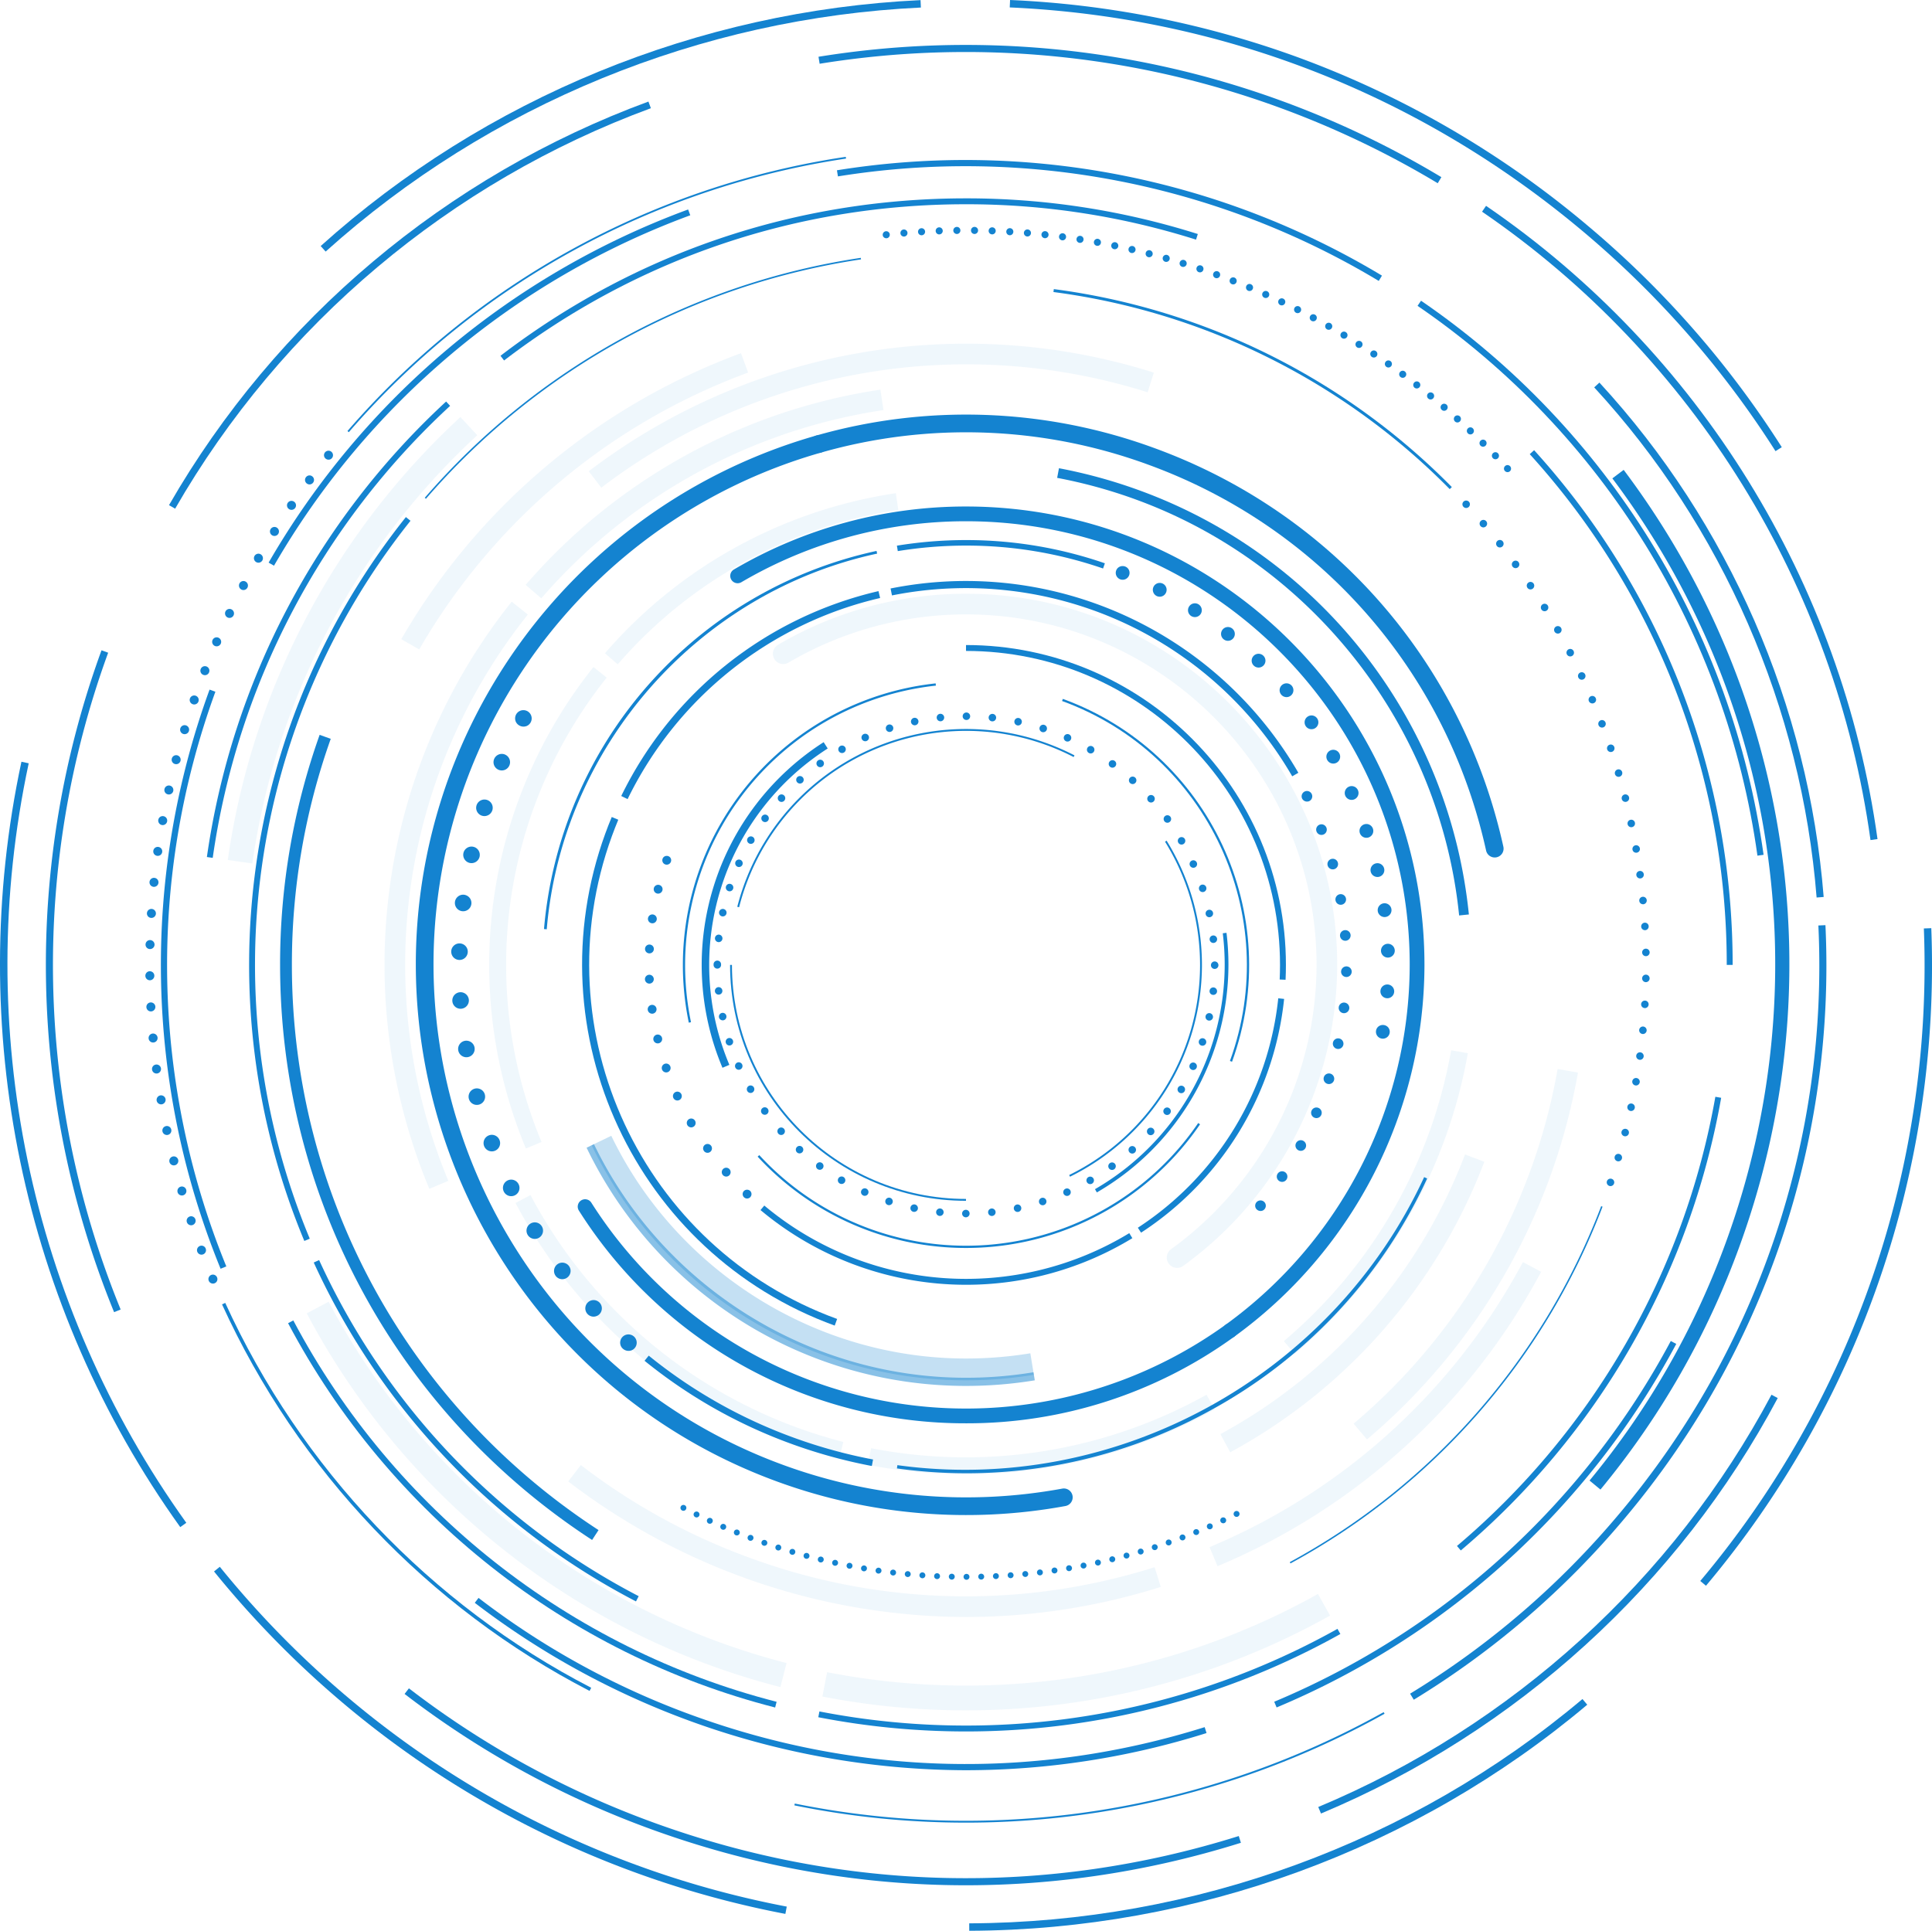 <svg xmlns="http://www.w3.org/2000/svg" width="1127.322" height="1126.741" viewBox="0 0 1127.322 1126.741">
  <g id="Group_24385" data-name="Group 24385" transform="translate(3884.792 -6883.719)">
    <g id="Group_24335" data-name="Group 24335" transform="translate(-3751.879 7084.288)" opacity="0.07">
      <g id="Group_24318" data-name="Group 24318" transform="translate(346.939 729.619)">
        <path id="Path_48808" data-name="Path 48808" d="M148.277,693.093a435.245,435.245,0,0,0,212.434-55.309l-7.07-12.611a420.781,420.781,0,0,1-205.363,53.461,424.014,424.014,0,0,1-81.039-7.8l-2.771,14.191A438.416,438.416,0,0,0,148.277,693.093Z" transform="translate(-64.467 -625.173)" fill="#1483d0"/>
      </g>
      <g id="Group_24319" data-name="Group 24319" transform="translate(46.076 559.084)">
        <path id="Path_48809" data-name="Path 48809" d="M617.018,701.53l3.59-14.006A421.567,421.567,0,0,1,353.424,476.667l-12.779,6.767C398.007,591.732,498.742,671.224,617.018,701.53Z" transform="translate(-340.645 -476.667)" fill="#1483d0"/>
      </g>
      <g id="Group_24320" data-name="Group 24320" transform="translate(0 42.802)">
        <path id="Path_48810" data-name="Path 48810" d="M512.137,287.6A421.11,421.11,0,0,1,643.369,37.7l-9.807-10.624a435.621,435.621,0,0,0-135.746,258.5Z" transform="translate(-497.817 -27.074)" fill="#1483d0"/>
      </g>
      <g id="Group_24321" data-name="Group 24321" transform="translate(210.626)">
        <path id="Path_48811" data-name="Path 48811" d="M161.325,73.828A351.178,351.178,0,0,1,480.1,18.157l3.639-11.486A363.218,363.218,0,0,0,154,64.259Z" transform="translate(-154.003 10.199)" fill="#1483d0"/>
      </g>
      <g id="Group_24322" data-name="Group 24322" transform="translate(656.932 423.284)">
        <path id="Path_48812" data-name="Path 48812" d="M-53.722,574.563A362.859,362.859,0,0,0,69.4,360.482l-11.869-2.074A350.8,350.8,0,0,1-61.5,565.362Z" transform="translate(61.503 -358.408)" fill="#1483d0"/>
      </g>
      <g id="Group_24323" data-name="Group 24323" transform="translate(579.178 473.132)">
        <path id="Path_48813" data-name="Path 48813" d="M-8.17,575.614A324.156,324.156,0,0,0,140.1,406.1l-11.264-4.28A312.1,312.1,0,0,1-13.923,565.026Z" transform="translate(13.923 -401.817)" fill="#1483d0"/>
      </g>
      <g id="Group_24324" data-name="Group 24324" transform="translate(572.86 535.954)">
        <path id="Path_48814" data-name="Path 48814" d="M-38.127,633.976A380.863,380.863,0,0,0,150.7,462.185l-10.637-5.661A368.785,368.785,0,0,1-42.78,622.86Z" transform="translate(42.78 -456.524)" fill="#1483d0"/>
      </g>
      <g id="Group_24325" data-name="Group 24325" transform="translate(198.647 654.408)">
        <path id="Path_48815" data-name="Path 48815" d="M382.546,648.336a379.04,379.04,0,0,0,113.7-17.564l-3.609-11.5a364.882,364.882,0,0,1-236.007-5.409,368.185,368.185,0,0,1-98.789-54.191l-7.349,9.548a383.191,383.191,0,0,0,232.057,79.111Z" transform="translate(-150.489 -559.677)" fill="#1483d0"/>
      </g>
      <g id="Group_24326" data-name="Group 24326" transform="translate(101.244 5.546)">
        <path id="Path_48816" data-name="Path 48816" d="M370.613,167.519A368.635,368.635,0,0,1,562.543,5.937L558.377-5.369a380.716,380.716,0,0,0-198.21,166.878Z" transform="translate(-360.167 5.369)" fill="#1483d0"/>
      </g>
      <g id="Group_24327" data-name="Group 24327" transform="translate(91.35 150.549)">
        <path id="Path_48817" data-name="Path 48817" d="M498.352,463.538,509.47,458.9a327.8,327.8,0,0,1,46.362-330.468l-9.411-7.524a339.831,339.831,0,0,0-48.069,342.635Z" transform="translate(-472.112 -120.903)" fill="#1483d0"/>
      </g>
      <g id="Group_24328" data-name="Group 24328" transform="translate(173.814 26.824)">
        <path id="Path_48818" data-name="Path 48818" d="M300.522,134.945A328,328,0,0,1,500.174,25.076L498.393,13.16A340.067,340.067,0,0,0,291.4,127.069Z" transform="translate(-291.401 -13.16)" fill="#1483d0"/>
      </g>
      <g id="Group_24329" data-name="Group 24329" transform="translate(373.479 613.37)">
        <path id="Path_48819" data-name="Path 48819" d="M180.319,570.352a297.385,297.385,0,0,0,145.162-37.8l-4.831-8.617a288.513,288.513,0,0,1-195.708,31.2l-1.892,9.7A299.514,299.514,0,0,0,180.319,570.352Z" transform="translate(-123.049 -523.94)" fill="#1483d0"/>
      </g>
      <g id="Group_24330" data-name="Group 24330" transform="translate(167.891 496.837)">
        <path id="Path_48820" data-name="Path 48820" d="M500.625,576.119l2.451-9.571A288.065,288.065,0,0,1,320.5,422.46l-8.731,4.627A297.963,297.963,0,0,0,500.625,576.119Z" transform="translate(-311.771 -422.46)" fill="#1483d0"/>
      </g>
      <g id="Group_24331" data-name="Group 24331" transform="translate(616.219 412.347)">
        <path id="Path_48821" data-name="Path 48821" d="M.851,526.13A297.552,297.552,0,0,0,101.814,350.585l-9.733-1.7A287.646,287.646,0,0,1-5.53,518.586Z" transform="translate(5.53 -348.884)" fill="#1483d0"/>
      </g>
      <g id="Group_24332" data-name="Group 24332" transform="translate(152.441 188.703)">
        <path id="Path_48822" data-name="Path 48822" d="M453.551,435.089l9.118-3.807A268.792,268.792,0,0,1,500.686,160.3l-7.719-6.17a278.678,278.678,0,0,0-39.417,280.96Z" transform="translate(-432.034 -154.129)" fill="#1483d0"/>
      </g>
      <g id="Group_24333" data-name="Group 24333" transform="translate(220.064 87.248)">
        <path id="Path_48823" data-name="Path 48823" d="M291.329,165.643A268.97,268.97,0,0,1,455.043,75.551l-1.463-9.772a278.849,278.849,0,0,0-169.729,93.408Z" transform="translate(-283.851 -65.779)" fill="#1483d0"/>
      </g>
      <g id="Group_24334" data-name="Group 24334" transform="translate(318.118 145.928)">
        <path id="Path_48824" data-name="Path 48824" d="M296.667,510.285a5.986,5.986,0,0,0,3.523-1.141,217.337,217.337,0,0,0,89.878-175.675c0-119.428-97.162-216.589-216.589-216.589A216.407,216.407,0,0,0,63.82,146.652a6.025,6.025,0,1,0,6.109,10.386,204.354,204.354,0,0,1,103.55-28.109c112.784,0,204.54,91.756,204.54,204.54a205.253,205.253,0,0,1-84.885,165.908,6.025,6.025,0,0,0,3.533,10.909Z" transform="translate(-60.848 -116.879)" fill="#1483d0"/>
      </g>
    </g>
    <g id="Group_24336" data-name="Group 24336" transform="translate(-3458.795 7446.805)">
      <path id="Path_48825" data-name="Path 48825" d="M387.126,443.155v-1.092c-75.305,0-136.572-61.267-136.572-136.572H249.46C249.46,381.4,311.216,443.155,387.126,443.155Z" transform="translate(-249.46 -305.491)" fill="#1483d0"/>
    </g>
    <g id="Group_24337" data-name="Group 24337" transform="translate(-3454.586 7309.139)">
      <path id="Path_48826" data-name="Path 48826" d="M195.383,289.628A136.665,136.665,0,0,1,390.59,201.971l.5-.971a137.757,137.757,0,0,0-196.77,88.36Z" transform="translate(-194.324 -185.607)" fill="#1483d0"/>
    </g>
    <g id="Group_24338" data-name="Group 24338" transform="translate(-3260.919 7374.311)">
      <path id="Path_48827" data-name="Path 48827" d="M130.058,438.455a138.067,138.067,0,0,0,55.585-49.868,137.784,137.784,0,0,0,.776-146.226l-.929.578a136.649,136.649,0,0,1-55.915,194.535Z" transform="translate(-129.576 -242.361)" fill="#1483d0"/>
    </g>
    <g id="Group_24339" data-name="Group 24339" transform="translate(-3468.428 7299.506)">
      <path id="Path_48828" data-name="Path 48828" d="M270.586,469.631a2.183,2.183,0,0,0-2.186-2.2h0a2.189,2.189,0,0,0-2.185,2.188h0a2.192,2.192,0,0,0,2.185,2.2h0A2.188,2.188,0,0,0,270.586,469.631Zm13.2,1.393a2.193,2.193,0,0,0,1.962-2.392h0a2.208,2.208,0,0,0-2.409-1.961h0a2.186,2.186,0,0,0-1.945,2.408h0a2.183,2.183,0,0,0,2.169,1.964h0C283.651,471.042,283.72,471.023,283.789,471.023Zm-28.367-1.961a2.211,2.211,0,0,0-1.945-2.41h0a2.211,2.211,0,0,0-2.41,1.946h0a2.2,2.2,0,0,0,1.944,2.409h0c.087,0,.156.016.242.016h0A2.2,2.2,0,0,0,255.421,469.062Zm43.6-.413a2.184,2.184,0,0,0,1.687-2.6h0a2.176,2.176,0,0,0-2.6-1.686h0a2.193,2.193,0,0,0-1.687,2.583h0a2.206,2.206,0,0,0,2.152,1.737h0A3.949,3.949,0,0,0,299.023,468.649Zm-58.629-1.721a2.212,2.212,0,0,0-1.688-2.6h0a2.181,2.181,0,0,0-2.6,1.687h0a2.183,2.183,0,0,0,1.686,2.6h0a2.052,2.052,0,0,0,.449.034h0A2.209,2.209,0,0,0,240.394,466.927Zm73.519-2.254a2.189,2.189,0,0,0,1.411-2.756h0a2.174,2.174,0,0,0-2.754-1.41h0a2.194,2.194,0,0,0-1.411,2.754h0a2.206,2.206,0,0,0,2.083,1.515h0A2.26,2.26,0,0,0,313.913,464.673Zm-88.255-1.446a2.2,2.2,0,0,0-1.411-2.772h0a2.2,2.2,0,0,0-2.754,1.411h0a2.194,2.194,0,0,0,1.411,2.754h0a2.276,2.276,0,0,0,.672.1h0A2.2,2.2,0,0,0,225.658,463.227Zm102.663-4.08h0a2.176,2.176,0,0,0,1.1-2.891h0a2.162,2.162,0,0,0-2.875-1.1h0a2.178,2.178,0,0,0-1.118,2.89h0a2.195,2.195,0,0,0,2,1.292h0A2.086,2.086,0,0,0,328.321,459.147ZM211.4,457.977a2.181,2.181,0,0,0-1.117-2.893h.016a2.193,2.193,0,0,0-2.891,1.118h0a2.163,2.163,0,0,0,1.1,2.875h0v.016h0a2.3,2.3,0,0,0,.9.191h0A2.185,2.185,0,0,0,211.4,457.977Zm130.654-5.82a2.192,2.192,0,0,0,.791-2.994h0a2.154,2.154,0,0,0-2.978-.792v-.018a2.2,2.2,0,0,0-.81,3h0a2.192,2.192,0,0,0,1.894,1.084h0A2.275,2.275,0,0,0,342.058,452.158ZM197.79,451.28a2.2,2.2,0,0,0-.811-3h0a2.174,2.174,0,0,0-2.976.811h0a2.156,2.156,0,0,0,.791,2.976h0a2.1,2.1,0,0,0,1.084.293h0A2.2,2.2,0,0,0,197.79,451.28Zm157.2-7.523a2.2,2.2,0,0,0,.482-3.063h0a2.179,2.179,0,0,0-3.047-.483h0a2.2,2.2,0,0,0-.5,3.065h0a2.2,2.2,0,0,0,1.773.895h0A2.252,2.252,0,0,0,354.985,443.757Zm-170.056-.568a2.2,2.2,0,0,0-.48-3.063h0a2.2,2.2,0,0,0-3.065.481h0a2.214,2.214,0,0,0,.482,3.064h0a2.247,2.247,0,0,0,1.291.413h0A2.2,2.2,0,0,0,184.93,443.189Zm182.036-9.14a2.178,2.178,0,0,0,.155-3.081h0a2.163,2.163,0,0,0-3.081-.172h0a2.218,2.218,0,0,0-.172,3.1h0a2.215,2.215,0,0,0,1.635.723h0A2.178,2.178,0,0,0,366.966,434.049ZM173,433.79a2.181,2.181,0,0,0-.171-3.081h0a2.179,2.179,0,0,0-3.081.156h0a2.2,2.2,0,0,0,.154,3.1h0a2.155,2.155,0,0,0,1.463.55h0A2.207,2.207,0,0,0,173,433.79Zm204.862-10.621a2.182,2.182,0,0,0-.155-3.1h0a2.18,2.18,0,0,0-3.081.154h0a2.2,2.2,0,0,0,.155,3.1h0a2.181,2.181,0,0,0,1.463.551h0A2.186,2.186,0,0,0,377.862,423.169Zm-215.774.053a2.187,2.187,0,0,0,.171-3.1h0a2.2,2.2,0,0,0-3.1-.155h0a2.18,2.18,0,0,0-.155,3.082h0a2.19,2.19,0,0,0,1.636.722h0A2.122,2.122,0,0,0,162.088,423.222Zm225.5-12.033a2.175,2.175,0,0,0-.481-3.045h0a2.161,2.161,0,0,0-3.047.481h0a2.176,2.176,0,0,0,.464,3.048h0a2.162,2.162,0,0,0,1.292.429h0A2.216,2.216,0,0,0,387.588,411.188Zm-235.226.379a2.178,2.178,0,0,0,.465-3.063h0a2.177,2.177,0,0,0-3.048-.483h0a2.2,2.2,0,0,0-.482,3.065h0a2.2,2.2,0,0,0,1.773.895h0A2.253,2.253,0,0,0,152.362,411.567Zm243.644-13.289a2.173,2.173,0,0,0-.792-2.978h0a2.188,2.188,0,0,0-2.995.792h0a2.192,2.192,0,0,0,.792,2.994h0a2.289,2.289,0,0,0,1.1.294h0A2.191,2.191,0,0,0,396.006,398.279Zm-252.13.672a2.18,2.18,0,0,0,.808-2.979v-.016a2.2,2.2,0,0,0-3-.792h0a2.192,2.192,0,0,0-.791,3h0a2.157,2.157,0,0,0,1.895,1.084h0A2.067,2.067,0,0,0,143.876,398.951ZM403.029,384.56a2.2,2.2,0,0,0-1.1-2.892h0a2.189,2.189,0,0,0-2.892,1.118h0a2.162,2.162,0,0,0,1.1,2.874h0a2.069,2.069,0,0,0,.9.207h0A2.187,2.187,0,0,0,403.029,384.56Zm-266.263.963a2.169,2.169,0,0,0,1.118-2.875h0a2.195,2.195,0,0,0-2.891-1.117h0a2.187,2.187,0,0,0-1.1,2.892h0a2.179,2.179,0,0,0,2,1.291h0A1.969,1.969,0,0,0,136.766,385.523Zm271.806-15.336a2.213,2.213,0,0,0-1.412-2.772h0a2.194,2.194,0,0,0-2.754,1.411h0a2.186,2.186,0,0,0,1.394,2.754h0a2.393,2.393,0,0,0,.689.1h0A2.215,2.215,0,0,0,408.572,370.187ZM131.12,371.442a2.19,2.19,0,0,0,1.393-2.772v.018a2.173,2.173,0,0,0-2.753-1.411h0a2.175,2.175,0,0,0-1.394,2.753h0a2.173,2.173,0,0,0,2.083,1.515h0A2.264,2.264,0,0,0,131.12,371.442ZM412.566,355.3a2.209,2.209,0,0,0-1.687-2.6h0a2.185,2.185,0,0,0-2.6,1.687h0a2.183,2.183,0,0,0,1.687,2.6h0a3.959,3.959,0,0,0,.464.034h0A2.186,2.186,0,0,0,412.566,355.3Zm-285.6,1.532a2.184,2.184,0,0,0,1.688-2.6h0a2.176,2.176,0,0,0-2.6-1.686h0a2.2,2.2,0,0,0-1.686,2.6h0a2.208,2.208,0,0,0,2.152,1.721h0A3.942,3.942,0,0,0,126.971,356.827Zm288-16.764a2.186,2.186,0,0,0-1.962-2.394h0a2.168,2.168,0,0,0-2.392,1.945h0a2.16,2.16,0,0,0,1.945,2.393h0a.973.973,0,0,0,.223.017h0A2.187,2.187,0,0,0,414.975,340.063Zm-290.587,1.788a2.158,2.158,0,0,0,1.945-2.392h0a2.192,2.192,0,0,0-2.392-1.961h0a2.209,2.209,0,0,0-1.961,2.408h0a2.2,2.2,0,0,0,2.185,1.964h0A.98.98,0,0,0,124.388,341.851Zm291.4-17.162h0a2.193,2.193,0,0,0-2.186-2.2h0a2.189,2.189,0,0,0-2.186,2.186h0a2.175,2.175,0,0,0,2.169,2.185h0A2.179,2.179,0,0,0,415.785,324.689Zm-290.207-.171h-.02v-.138h0c0-.052.02-.121.02-.189h0A2.19,2.19,0,0,0,123.39,322h0a2.2,2.2,0,0,0-2.2,2.186h0a.478.478,0,0,0,.017.155h0a.647.647,0,0,0-.017.172h0a2.188,2.188,0,0,0,2.185,2.185h0A2.193,2.193,0,0,0,125.578,324.518Zm287.469-12.825a2.2,2.2,0,0,0,1.962-2.393h0a2.209,2.209,0,0,0-2.409-1.961h0a2.18,2.18,0,0,0-1.945,2.392h0a2.195,2.195,0,0,0,2.168,1.98h0C412.892,311.711,412.978,311.693,413.047,311.693Zm-286.678-2.428a2.186,2.186,0,0,0-1.945-2.409h0a2.2,2.2,0,0,0-2.41,1.944h0a2.212,2.212,0,0,0,1.945,2.411h0c.085,0,.173.016.242.016h0A2.2,2.2,0,0,0,126.369,309.266Zm284.56-12.617a2.192,2.192,0,0,0,1.705-2.583h0a2.184,2.184,0,0,0-2.6-1.687h0a2.158,2.158,0,0,0-1.687,2.581h0a2.173,2.173,0,0,0,2.135,1.74h0A1.927,1.927,0,0,0,410.93,296.649Zm-282.2-2.152a2.185,2.185,0,0,0-1.688-2.6h0a2.193,2.193,0,0,0-2.6,1.687h0a2.212,2.212,0,0,0,1.686,2.6h0a2.132,2.132,0,0,0,.466.034h0A2.186,2.186,0,0,0,128.728,294.5Zm278.519-12.583a2.181,2.181,0,0,0,1.411-2.754h0a2.189,2.189,0,0,0-2.755-1.412h0a2.193,2.193,0,0,0-1.394,2.754h0a2.169,2.169,0,0,0,2.066,1.516h0A2.278,2.278,0,0,0,407.247,281.914Zm-274.63-1.859a2.178,2.178,0,0,0-1.4-2.754h0a2.188,2.188,0,0,0-2.77,1.394h0a2.187,2.187,0,0,0,1.41,2.754h0a1.856,1.856,0,0,0,.672.121h0A2.172,2.172,0,0,0,132.617,280.055Zm269.431-12.411a2.163,2.163,0,0,0,1.1-2.874h0a2.171,2.171,0,0,0-2.875-1.12h0a2.175,2.175,0,0,0-1.118,2.893h0a2.179,2.179,0,0,0,2,1.291h0A2.044,2.044,0,0,0,402.048,267.643Zm-264.043-1.532h0a2.188,2.188,0,0,0-1.1-2.893h0a2.188,2.188,0,0,0-2.893,1.1h0a2.186,2.186,0,0,0,1.1,2.891h0a2.383,2.383,0,0,0,.895.189h0A2.178,2.178,0,0,0,138.005,266.111Zm257.346-12.1a2.2,2.2,0,0,0,.81-3h0a2.206,2.206,0,0,0-3-.791h0a2.184,2.184,0,0,0-.791,2.978h0a2.169,2.169,0,0,0,1.894,1.1h0A2.226,2.226,0,0,0,395.351,254.01ZM144.839,252.8h0a2.207,2.207,0,0,0-.792-2.995h0a2.205,2.205,0,0,0-2.995.792h0a2.19,2.19,0,0,0,.794,2.995h0a2.107,2.107,0,0,0,1.1.293h0A2.192,2.192,0,0,0,144.839,252.8Zm242.44-11.671a2.18,2.18,0,0,0,.5-3.047h-.018a2.175,2.175,0,0,0-3.047-.482h0a2.178,2.178,0,0,0-.481,3.047h0a2.146,2.146,0,0,0,1.772.913h0A2.068,2.068,0,0,0,387.279,241.134Zm-234.264-.843h0a2.2,2.2,0,0,0-.481-3.064h0a2.179,2.179,0,0,0-3.048.481h0a2.173,2.173,0,0,0,.466,3.047h0a2.147,2.147,0,0,0,1.291.431h0A2.2,2.2,0,0,0,153.015,240.291Zm224.9-11.1a2.2,2.2,0,0,0,.172-3.082h0a2.185,2.185,0,0,0-3.1-.171h0a2.215,2.215,0,0,0-.172,3.1h0a2.245,2.245,0,0,0,1.635.722h0A2.175,2.175,0,0,0,377.914,229.188Zm-215.465-.5a2.185,2.185,0,0,0-.154-3.1h0a2.181,2.181,0,0,0-3.082.154h0a2.2,2.2,0,0,0,.155,3.1h0a2.174,2.174,0,0,0,1.463.568h0A2.144,2.144,0,0,0,162.449,228.688Zm204.9-10.414a2.178,2.178,0,0,0-.155-3.081h0a2.18,2.18,0,0,0-3.081.154h0a2.179,2.179,0,0,0,.155,3.082h0a2.173,2.173,0,0,0,1.463.567h0A2.145,2.145,0,0,0,367.345,218.274Zm-194.291-.138a2.2,2.2,0,0,0,.171-3.1h0a2.2,2.2,0,0,0-3.1-.172h0a2.2,2.2,0,0,0-.155,3.1h0a2.148,2.148,0,0,0,1.618.723h0A2.248,2.248,0,0,0,173.054,218.136Zm182.655-9.623a2.163,2.163,0,0,0-.482-3.047h0a2.177,2.177,0,0,0-3.047.482h0a2.175,2.175,0,0,0,.464,3.047h0a2.156,2.156,0,0,0,1.292.431h0A2.218,2.218,0,0,0,355.709,208.513Zm-171.019.224a2.183,2.183,0,0,0,.482-3.064h0a2.177,2.177,0,0,0-3.048-.482h0a2.176,2.176,0,0,0-.482,3.047h0a2.191,2.191,0,0,0,1.773.913h0A2.165,2.165,0,0,0,184.69,208.737Zm158.436-8.71a2.19,2.19,0,0,0-.791-2.978h0a2.176,2.176,0,0,0-3,.791h0a2.173,2.173,0,0,0,.792,2.979h0a2.133,2.133,0,0,0,1.1.31h0A2.188,2.188,0,0,0,343.125,200.027Zm-145.887.568a2.2,2.2,0,0,0,.808-2.995h0a2.191,2.191,0,0,0-3-.792h.018a2.172,2.172,0,0,0-.81,2.979h0a2.169,2.169,0,0,0,1.894,1.1h0A2.23,2.23,0,0,0,197.239,200.6ZM329.716,192.9a2.187,2.187,0,0,0-1.1-2.893h0a2.2,2.2,0,0,0-2.893,1.1h0a2.18,2.18,0,0,0,1.1,2.89h0a2.043,2.043,0,0,0,.9.191h0A2.2,2.2,0,0,0,329.716,192.9Zm-119.137.912a2.2,2.2,0,0,0,1.118-2.893h0a2.187,2.187,0,0,0-2.892-1.1h0a2.2,2.2,0,0,0-1.118,2.892h0A2.22,2.22,0,0,0,209.7,194h0A2.013,2.013,0,0,0,210.579,193.814Zm105.055-6.594a2.194,2.194,0,0,0-1.411-2.754h0a2.185,2.185,0,0,0-2.754,1.394h0a2.206,2.206,0,0,0,1.394,2.772h0a2.518,2.518,0,0,0,.689.1h0A2.2,2.2,0,0,0,315.634,187.22Zm-91.078,1.257a2.2,2.2,0,0,0,1.411-2.755h0a2.2,2.2,0,0,0-2.754-1.411h0a2.184,2.184,0,0,0-1.412,2.755h0a2.174,2.174,0,0,0,2.083,1.515h0A2.268,2.268,0,0,0,224.556,188.477Zm76.464-5.422a2.183,2.183,0,0,0-1.687-2.6h0a2.179,2.179,0,0,0-2.583,1.687h0a2.185,2.185,0,0,0,1.67,2.6h0a2.139,2.139,0,0,0,.465.052h0A2.173,2.173,0,0,0,301.02,183.055Zm-62.005,1.584a2.192,2.192,0,0,0,1.688-2.583h0a2.2,2.2,0,0,0-2.6-1.7h0a2.211,2.211,0,0,0-1.688,2.6h0a2.206,2.206,0,0,0,2.152,1.739h0A2.086,2.086,0,0,0,239.015,184.638Zm47.046-4.182a2.176,2.176,0,0,0-1.945-2.41h0a2.184,2.184,0,0,0-2.409,1.945h0a2.209,2.209,0,0,0,1.944,2.409h.241A2.18,2.18,0,0,0,286.061,180.456Zm-32.276,1.892a2.2,2.2,0,0,0,1.964-2.409h0a2.2,2.2,0,0,0-2.41-1.945h0a2.183,2.183,0,0,0-1.945,2.393h0a2.181,2.181,0,0,0,2.168,1.961h.224Zm17.129-2.926a2.193,2.193,0,0,0-2.186-2.2h0a2.189,2.189,0,0,0-2.186,2.186h0a2.189,2.189,0,0,0,2.186,2.186h0A2.164,2.164,0,0,0,270.913,179.423Z" transform="translate(-121.188 -177.219)" fill="#1483d0"/>
    </g>
    <g id="Group_24340" data-name="Group 24340" transform="translate(-3245.874 7428.082)">
      <path id="Path_48829" data-name="Path 48829" d="M117.2,440.681A153.68,153.68,0,0,0,193.985,307.91a155.254,155.254,0,0,0-1.133-18.724l-2.171.265A153.23,153.23,0,0,1,191.8,307.91a151.486,151.486,0,0,1-75.689,130.876Z" transform="translate(-116.108 -289.186)" fill="#1483d0"/>
    </g>
    <g id="Group_24341" data-name="Group 24341" transform="translate(-3475.354 7316.83)">
      <path id="Path_48830" data-name="Path 48830" d="M331.849,382.314l4.031-1.705A150.016,150.016,0,0,1,393.261,195.99L390.9,192.3a154.4,154.4,0,0,0-59.051,190.009Z" transform="translate(-319.731 -192.305)" fill="#1483d0"/>
    </g>
    <g id="Group_24342" data-name="Group 24342" transform="translate(-3407.318 7834.269)">
      <path id="Path_48831" data-name="Path 48831" d="M145.421,702.778a447.55,447.55,0,0,0,218.444-56.87l-1.683-3a444.105,444.105,0,0,1-216.761,56.43A447.546,447.546,0,0,1,59.892,691.1l-.659,3.378A450.887,450.887,0,0,0,145.421,702.778Z" transform="translate(-59.233 -642.905)" fill="#1483d0"/>
    </g>
    <g id="Group_24343" data-name="Group 24343" transform="translate(-3716.696 7654.282)">
      <path id="Path_48832" data-name="Path 48832" d="M629.9,712.053l.853-3.335C510.064,677.8,407.277,596.679,348.744,486.167l-3.043,1.611C404.689,599.145,508.272,680.89,629.9,712.053Z" transform="translate(-345.701 -486.167)" fill="#1483d0"/>
    </g>
    <g id="Group_24344" data-name="Group 24344" transform="translate(-3764.073 7118.036)">
      <path id="Path_48833" data-name="Path 48833" d="M515,285.49A444.487,444.487,0,0,1,653.52,21.721l-2.337-2.531A447.948,447.948,0,0,0,511.595,285.008Z" transform="translate(-511.595 -19.19)" fill="#1483d0"/>
    </g>
    <g id="Group_24345" data-name="Group 24345" transform="translate(-3592.752 6999.469)">
      <path id="Path_48834" data-name="Path 48834" d="M133.758,10.548c77.935-59.642,171.136-91.167,269.531-91.167A443.807,443.807,0,0,1,537.514-59.965l1.04-3.282A447.252,447.252,0,0,0,403.29-84.062h0c-99.157,0-193.084,31.771-271.622,91.877Z" transform="translate(-131.667 84.062)" fill="#1483d0"/>
    </g>
    <g id="Group_24346" data-name="Group 24346" transform="translate(-2992.183 7146.435)">
      <path id="Path_48835" data-name="Path 48835" d="M-25.146,344.291H-21.7A446.31,446.31,0,0,0-137.543,43.92l-2.55,2.313A442.872,442.872,0,0,1-25.146,344.291Z" transform="translate(140.093 -43.92)" fill="#1483d0"/>
    </g>
    <g id="Group_24347" data-name="Group 24347" transform="translate(-3034.65 7523.766)">
      <path id="Path_48836" data-name="Path 48836" d="M-132.038,637.266A447.757,447.757,0,0,0,19.9,373.1l-3.39-.591A444.314,444.314,0,0,1-134.26,634.637Z" transform="translate(134.26 -372.51)" fill="#1483d0"/>
    </g>
    <g id="Group_24351" data-name="Group 24351" transform="translate(-3487.743 7761.953)">
      <g id="Group_24348" data-name="Group 24348">
        <path id="Path_48837" data-name="Path 48837" d="M393.274,583.341a1.666,1.666,0,0,0,1.222-.5,1.694,1.694,0,0,0,.5-1.222,1.665,1.665,0,0,0-.5-1.206,1.765,1.765,0,0,0-2.426,0,1.691,1.691,0,0,0-.517,1.206,1.814,1.814,0,0,0,.5,1.222A1.729,1.729,0,0,0,393.274,583.341Z" transform="translate(-391.553 -579.93)" fill="#1483d0"/>
      </g>
      <g id="Group_24349" data-name="Group 24349" transform="translate(7.662 3.856)">
        <path id="Path_48838" data-name="Path 48838" d="M278.23,621.385a1.73,1.73,0,0,0-1.739-1.721h0a1.712,1.712,0,0,0-1.7,1.721h0a1.705,1.705,0,0,0,1.721,1.721h0A1.716,1.716,0,0,0,278.23,621.385Zm-10.345,1.634a1.728,1.728,0,0,0,1.757-1.686h0a1.731,1.731,0,0,0-1.688-1.757h0a1.7,1.7,0,0,0-1.756,1.671h0a1.729,1.729,0,0,0,1.687,1.772ZM285.132,623a1.726,1.726,0,0,0,1.687-1.755h0a1.732,1.732,0,0,0-1.773-1.688h0a1.7,1.7,0,0,0-1.67,1.757h0A1.719,1.719,0,0,0,285.1,623h.034Zm-24.082-1.928a1.7,1.7,0,0,0-1.635-1.79h0a1.7,1.7,0,0,0-1.79,1.636h0a1.7,1.7,0,0,0,1.635,1.79h0a.162.162,0,0,0,.086.016h0A1.709,1.709,0,0,0,261.051,621.074Zm32.706,1.619h0a1.727,1.727,0,0,0,1.635-1.807h0a1.7,1.7,0,0,0-1.79-1.635h0a1.742,1.742,0,0,0-1.652,1.808h0a1.734,1.734,0,0,0,1.721,1.635h.086Zm-41.262-2.066a1.721,1.721,0,0,0-1.6-1.842h0a1.716,1.716,0,0,0-1.842,1.582h0a1.732,1.732,0,0,0,1.6,1.843h0a.287.287,0,0,0,.119.017h0A1.739,1.739,0,0,0,252.495,620.627Zm49.886,1.55a1.718,1.718,0,0,0,1.583-1.843h0a1.729,1.729,0,0,0-1.841-1.6h0a1.715,1.715,0,0,0-1.584,1.84h0a1.728,1.728,0,0,0,1.721,1.6h.119Zm-58.441-2.221a1.718,1.718,0,0,0-1.548-1.876h0a1.719,1.719,0,0,0-1.878,1.548h0a1.709,1.709,0,0,0,1.55,1.876h.154A1.719,1.719,0,0,0,243.94,619.957Zm67.03,1.5a1.709,1.709,0,0,0,1.55-1.878h0a1.708,1.708,0,0,0-1.878-1.548h0a1.72,1.72,0,0,0-1.549,1.875h0a1.735,1.735,0,0,0,1.721,1.55h.155ZM235.4,619.1a1.722,1.722,0,0,0-1.515-1.911h0a1.709,1.709,0,0,0-1.911,1.5h0a1.726,1.726,0,0,0,1.516,1.912h0a.884.884,0,0,0,.206.016h0A1.725,1.725,0,0,0,235.4,619.1Zm84.159,1.43a1.72,1.72,0,0,0,1.5-1.912h0a1.724,1.724,0,0,0-1.912-1.515h0a1.745,1.745,0,0,0-1.515,1.91h0a1.758,1.758,0,0,0,1.721,1.533h0C319.423,620.541,319.492,620.525,319.561,620.525Zm-92.68-2.514a1.714,1.714,0,0,0-1.463-1.946h0a1.716,1.716,0,0,0-1.945,1.464h0a1.714,1.714,0,0,0,1.463,1.945h0a1.21,1.21,0,0,0,.242.016h0A1.72,1.72,0,0,0,226.881,618.011Zm101.235,1.377a1.73,1.73,0,0,0,1.446-1.964h0a1.713,1.713,0,0,0-1.945-1.446h0a1.734,1.734,0,0,0-1.463,1.945h0a1.735,1.735,0,0,0,1.7,1.481h0A1.3,1.3,0,0,0,328.116,619.388Zm-109.721-2.651a1.715,1.715,0,0,0-1.412-1.98h0A1.728,1.728,0,0,0,215,616.169h0a1.715,1.715,0,0,0,1.41,1.979h0a1.4,1.4,0,0,0,.276.018h0A1.718,1.718,0,0,0,218.395,616.737Zm118.242,1.308a1.73,1.73,0,0,0,1.412-1.98h0a1.716,1.716,0,0,0-1.981-1.41h0a1.7,1.7,0,0,0-1.411,1.979h0a1.7,1.7,0,0,0,1.687,1.429h0A1.673,1.673,0,0,0,336.636,618.045Zm-126.694-2.788a1.721,1.721,0,0,0-1.36-2.014h0a1.712,1.712,0,0,0-2.014,1.36h0a1.71,1.71,0,0,0,1.361,2.014h0a1.023,1.023,0,0,0,.327.036h0A1.712,1.712,0,0,0,209.942,615.256ZM345.123,616.5a1.711,1.711,0,0,0,1.361-2.014h0a1.723,1.723,0,0,0-2.014-1.36h0a1.71,1.71,0,0,0-1.361,2.013h0a1.713,1.713,0,0,0,1.687,1.4h0A1.056,1.056,0,0,0,345.123,616.5Zm-143.6-2.926a1.715,1.715,0,0,0-1.308-2.049h0a1.707,1.707,0,0,0-2.05,1.308h0a1.732,1.732,0,0,0,1.308,2.066h0a2.608,2.608,0,0,0,.362.036h0A1.73,1.73,0,0,0,201.526,613.57Zm152.049,1.187a1.733,1.733,0,0,0,1.309-2.066h0a1.73,1.73,0,0,0-2.049-1.308h0a1.717,1.717,0,0,0-1.309,2.05h0a1.728,1.728,0,0,0,1.687,1.36h0A2.566,2.566,0,0,0,353.574,614.757Zm-160.415-3.081a1.715,1.715,0,0,0-1.275-2.066h0a1.722,1.722,0,0,0-2.083,1.257h0a1.723,1.723,0,0,0,1.275,2.082h0a1.7,1.7,0,0,0,.413.053h0A1.724,1.724,0,0,0,193.159,611.676Zm168.816,1.12h0a1.725,1.725,0,0,0,1.274-2.083h0a1.734,1.734,0,0,0-2.083-1.257h0a1.722,1.722,0,0,0-1.273,2.083h0a1.728,1.728,0,0,0,1.687,1.309h0A1.729,1.729,0,0,0,361.975,612.8Zm-177.148-3.2a1.711,1.711,0,0,0-1.222-2.1h0a1.7,1.7,0,0,0-2.1,1.2h0a1.738,1.738,0,0,0,1.206,2.116h0a2.02,2.02,0,0,0,.447.053h0A1.711,1.711,0,0,0,184.828,609.593Zm185.513,1.051a1.735,1.735,0,0,0,1.2-2.119h0a1.724,1.724,0,0,0-2.116-1.2h0a1.724,1.724,0,0,0-1.206,2.116h0a1.725,1.725,0,0,0,1.652,1.257h0A2.21,2.21,0,0,0,370.341,610.643ZM176.548,607.3a1.7,1.7,0,0,0-1.153-2.134h0a1.7,1.7,0,0,0-2.135,1.154h0a1.7,1.7,0,0,0,1.153,2.132h0a1.647,1.647,0,0,0,.5.088h0A1.71,1.71,0,0,0,176.548,607.3Zm202.089.982a1.717,1.717,0,0,0,1.154-2.135h0a1.725,1.725,0,0,0-2.135-1.17h0a1.716,1.716,0,0,0-1.154,2.135h0a1.711,1.711,0,0,0,1.652,1.239h0A1.557,1.557,0,0,0,378.638,608.285Zm-210.3-3.478a1.73,1.73,0,0,0-1.1-2.168h0a1.746,1.746,0,0,0-2.168,1.12h0a1.728,1.728,0,0,0,1.1,2.168h0a1.974,1.974,0,0,0,.533.086h0A1.708,1.708,0,0,0,168.337,604.807Zm218.546.913a1.722,1.722,0,0,0,1.1-2.168h0a1.723,1.723,0,0,0-2.169-1.1h0a1.723,1.723,0,0,0-1.1,2.168h0a1.73,1.73,0,0,0,1.635,1.187h0A1.881,1.881,0,0,0,386.883,605.72Zm-226.688-3.6a1.724,1.724,0,0,0-1.067-2.185h0a1.7,1.7,0,0,0-2.188,1.05h0a1.741,1.741,0,0,0,1.051,2.2h0v-.017h0a1.658,1.658,0,0,0,.568.1h0A1.738,1.738,0,0,0,160.2,602.122Zm234.865.844a1.723,1.723,0,0,0,1.051-2.186h0a1.725,1.725,0,0,0-2.2-1.068h0a1.734,1.734,0,0,0-1.05,2.2h0a1.738,1.738,0,0,0,1.635,1.154h0A1.728,1.728,0,0,0,395.06,602.966ZM152.1,599.231a1.7,1.7,0,0,0-1.015-2.2h.016a1.7,1.7,0,0,0-2.221,1h0a1.711,1.711,0,0,0,1,2.221h0a1.926,1.926,0,0,0,.6.1h0A1.729,1.729,0,0,0,152.1,599.231Zm251.062.774a1.732,1.732,0,0,0,1-2.22h0a1.736,1.736,0,0,0-2.22-1h0a1.711,1.711,0,0,0-1,2.221h0a1.727,1.727,0,0,0,1.619,1.117h0A1.554,1.554,0,0,0,403.167,600.005ZM144.1,596.149a1.739,1.739,0,0,0-.963-2.237h0a1.712,1.712,0,0,0-2.238.964h0a1.731,1.731,0,0,0,.947,2.237h0a1.75,1.75,0,0,0,.653.121h0A1.749,1.749,0,0,0,144.1,596.149Zm267.09.706h0a1.7,1.7,0,0,0,.946-2.239h0a1.718,1.718,0,0,0-2.238-.946h0a1.717,1.717,0,0,0-.946,2.237h0a1.729,1.729,0,0,0,1.6,1.086h0A1.7,1.7,0,0,0,411.19,596.856Zm-275.043-3.978a1.7,1.7,0,0,0-.895-2.254h0a1.7,1.7,0,0,0-2.255.895h0a1.707,1.707,0,0,0,.9,2.256h0a1.62,1.62,0,0,0,.688.154h0A1.711,1.711,0,0,0,136.147,592.878Zm283,.637h0a1.724,1.724,0,0,0,.9-2.273h0a1.7,1.7,0,0,0-2.255-.877h0a1.7,1.7,0,0,0-.895,2.255h0a1.7,1.7,0,0,0,1.582,1.032h0A1.563,1.563,0,0,0,419.142,593.515Zm-290.844-4.1a1.719,1.719,0,0,0-.844-2.29h0a1.713,1.713,0,0,0-2.273.844h0a1.728,1.728,0,0,0,.827,2.29h0a1.843,1.843,0,0,0,.723.154h0A1.738,1.738,0,0,0,128.3,589.419Zm298.729.551v.017h0a1.718,1.718,0,0,0,.827-2.29h0a1.728,1.728,0,0,0-2.29-.844h0a1.745,1.745,0,0,0-.827,2.29h0a1.737,1.737,0,0,0,1.566,1h0A1.605,1.605,0,0,0,427.026,589.97Zm-306.491-4.2a1.723,1.723,0,0,0-.792-2.307h0a1.733,1.733,0,0,0-2.308.792h0a1.724,1.724,0,0,0,.792,2.289h0a1.69,1.69,0,0,0,.758.19h0A1.732,1.732,0,0,0,120.535,585.769Z" transform="translate(-117.265 -583.288)" fill="#1483d0"/>
      </g>
      <g id="Group_24350" data-name="Group 24350" transform="translate(322.777 3.552)">
        <path id="Path_48839" data-name="Path 48839" d="M112.191,586.446a1.735,1.735,0,0,0,1.721-1.722,1.728,1.728,0,1,0-1.721,1.722Z" transform="translate(-110.47 -583.024)" fill="#1483d0"/>
      </g>
    </g>
    <g id="Group_24352" data-name="Group 24352" transform="translate(-3721.36 7312.558)">
      <path id="Path_48840" data-name="Path 48840" d="M618.235,658.425l3.758-5.769C509.951,579.669,443.059,456.371,443.059,322.832a392.378,392.378,0,0,1,22.673-131.938l-6.486-2.309a399.232,399.232,0,0,0-23.072,134.247C436.174,458.709,504.235,584.163,618.235,658.425Z" transform="translate(-436.174 -188.585)" fill="#1483d0"/>
    </g>
    <g id="Group_24353" data-name="Group 24353" transform="translate(-3270.109 7052.43)">
      <path id="Path_48841" data-name="Path 48841" d="M233.83,78.781l1.228-1.207A398.728,398.728,0,0,0,2.818-37.942L2.6-36.234A397,397,0,0,1,233.83,78.781Z" transform="translate(-2.598 37.942)" fill="#1483d0"/>
    </g>
    <g id="Group_24357" data-name="Group 24357" transform="translate(-3031.473 7175.823)">
      <g id="Group_24354" data-name="Group 24354" transform="translate(84.21 395.719)">
        <path id="Path_48842" data-name="Path 48842" d="M-77.732,418.465a2.175,2.175,0,0,0,1.533-.636,2.2,2.2,0,0,0,.653-1.55,2.2,2.2,0,0,0-.653-1.55,2.244,2.244,0,0,0-3.082,0,2.164,2.164,0,0,0-.655,1.55,2.2,2.2,0,0,0,.655,1.55A2.183,2.183,0,0,0-77.732,418.465Z" transform="translate(79.936 -414.115)" fill="#1483d0"/>
      </g>
      <g id="Group_24355" data-name="Group 24355" transform="translate(10.038 11.285)">
        <path id="Path_48843" data-name="Path 48843" d="M-14.905,452.1v.016h0a2.171,2.171,0,0,0-1.463-2.719h0a2.166,2.166,0,0,0-2.719,1.464h0a2.175,2.175,0,0,0,1.48,2.719h0a1.945,1.945,0,0,0,.62.1h0A2.162,2.162,0,0,0-14.905,452.1Zm4.046-14.7a2.184,2.184,0,0,0-1.584-2.651h0a2.211,2.211,0,0,0-2.669,1.584h0a2.182,2.182,0,0,0,1.585,2.651h0a2.012,2.012,0,0,0,.55.069h0A2.2,2.2,0,0,0-10.859,437.4Zm3.46-14.839a2.2,2.2,0,0,0-1.687-2.6h0a2.2,2.2,0,0,0-2.6,1.688h0a2.2,2.2,0,0,0,1.687,2.6h0a2.2,2.2,0,0,0,.464.052h0A2.2,2.2,0,0,0-7.4,422.557ZM-4.508,407.6a2.189,2.189,0,0,0-1.79-2.531h0a2.188,2.188,0,0,0-2.53,1.773h0a2.2,2.2,0,0,0,1.79,2.53h0a2.424,2.424,0,0,0,.379.036h0A2.206,2.206,0,0,0-4.508,407.6Zm2.307-15.08a2.211,2.211,0,0,0-1.876-2.461h0a2.195,2.195,0,0,0-2.462,1.894h0A2.189,2.189,0,0,0-4.662,394.4h0a1.913,1.913,0,0,0,.293.033h0A2.188,2.188,0,0,0-2.2,392.519ZM-.462,377.39A2.212,2.212,0,0,0-2.441,375h0a2.194,2.194,0,0,0-2.377,1.981h0a2.192,2.192,0,0,0,1.963,2.375h0c.07,0,.156.017.224.017h0A2.2,2.2,0,0,0-.462,377.39Zm1.153-15.2a2.2,2.2,0,0,0-2.047-2.324h0a2.219,2.219,0,0,0-2.324,2.066h0a2.192,2.192,0,0,0,2.066,2.306h0a.293.293,0,0,0,.121.017h0A2.2,2.2,0,0,0,.691,362.189Zm.586-15.235h0a2.174,2.174,0,0,0-2.134-2.221h0A2.171,2.171,0,0,0-3.1,346.868h0a2.205,2.205,0,0,0,2.152,2.238H-.91A2.193,2.193,0,0,0,1.276,346.954ZM-.857,333.942a2.19,2.19,0,0,0,2.151-2.221h0a2.183,2.183,0,0,0-2.238-2.152h0A2.191,2.191,0,0,0-3.1,331.79h.018a2.17,2.17,0,0,0,2.186,2.152h.034Zm-.483-15.166a2.192,2.192,0,0,0,2.067-2.307h0A2.193,2.193,0,0,0-1.581,314.4h0a2.192,2.192,0,0,0-2.066,2.306h0a2.188,2.188,0,0,0,2.186,2.066h.119Zm-1.05-15.13a2.2,2.2,0,0,0,1.98-2.393h0A2.165,2.165,0,0,0-2.8,299.289h0a2.172,2.172,0,0,0-1.963,2.376h0a2.188,2.188,0,0,0,2.185,1.98h.189Zm-1.618-15.08A2.186,2.186,0,0,0-2.132,286.1h0a2.161,2.161,0,0,0-2.445-1.876h0a2.178,2.178,0,0,0-1.894,2.444h0A2.218,2.218,0,0,0-4.3,288.584h0C-4.2,288.584-4.112,288.565-4.008,288.565Zm-2.2-15.027a2.162,2.162,0,0,0,1.79-2.514h0a2.2,2.2,0,0,0-2.531-1.79h0a2.187,2.187,0,0,0-1.773,2.531h0a2.163,2.163,0,0,0,2.152,1.807h0A1.292,1.292,0,0,0-6.211,273.538Zm-2.772-14.906A2.168,2.168,0,0,0-7.3,256.049h0a2.166,2.166,0,0,0-2.583-1.687h0a2.168,2.168,0,0,0-1.687,2.583h0a2.173,2.173,0,0,0,2.136,1.737h0A1.875,1.875,0,0,0-8.983,258.632Zm-3.339-14.787a2.17,2.17,0,0,0,1.584-2.652h0a2.195,2.195,0,0,0-2.652-1.6h0a2.21,2.21,0,0,0-1.584,2.669h0a2.187,2.187,0,0,0,2.118,1.651h0A1.894,1.894,0,0,0-12.322,243.845ZM-16.23,229.2a2.2,2.2,0,0,0,1.481-2.719h0a2.172,2.172,0,0,0-2.7-1.48h0a2.182,2.182,0,0,0-1.5,2.7h0a2.2,2.2,0,0,0,2.1,1.584h0A2.553,2.553,0,0,0-16.23,229.2ZM-20.706,214.7a2.183,2.183,0,0,0,1.378-2.773h0a2.155,2.155,0,0,0-2.754-1.376h0a2.191,2.191,0,0,0-1.4,2.771h0a2.2,2.2,0,0,0,2.083,1.48h0A2.412,2.412,0,0,0-20.706,214.7Zm-5.008-14.3a2.2,2.2,0,0,0,1.256-2.824h0a2.183,2.183,0,0,0-2.824-1.275h0a2.19,2.19,0,0,0-1.256,2.824h0a2.164,2.164,0,0,0,2.031,1.412h0A2.591,2.591,0,0,0-25.714,200.4Zm-5.579-14.116a2.159,2.159,0,0,0,1.154-2.857h0A2.181,2.181,0,0,0-33,182.254h0a2.2,2.2,0,0,0-1.171,2.874h0a2.209,2.209,0,0,0,2.014,1.325h0A2.127,2.127,0,0,0-31.293,186.281Zm-6.11-13.874a2.193,2.193,0,0,0,1.05-2.909h0a2.178,2.178,0,0,0-2.909-1.05h0a2.18,2.18,0,0,0-1.05,2.909h0a2.187,2.187,0,0,0,1.98,1.256h0A2.268,2.268,0,0,0-37.4,172.407Zm-6.644-13.633a2.18,2.18,0,0,0,.946-2.944h0a2.194,2.194,0,0,0-2.96-.946h0a2.209,2.209,0,0,0-.93,2.96h0a2.209,2.209,0,0,0,1.946,1.171h0A2.038,2.038,0,0,0-44.047,158.774Zm-7.144-13.357a2.216,2.216,0,0,0,.826-3h0a2.215,2.215,0,0,0-2.995-.826h0a2.215,2.215,0,0,0-.826,2.995h0a2.215,2.215,0,0,0,1.91,1.1h0A2.27,2.27,0,0,0-51.191,145.416Zm-7.678-13.1a2.187,2.187,0,0,0,.723-3.013h0a2.2,2.2,0,0,0-3.013-.705h0a2.182,2.182,0,0,0-.705,3.013h0A2.161,2.161,0,0,0-60,132.642h0A2.068,2.068,0,0,0-58.869,132.316Zm-8.142-12.773a2.2,2.2,0,0,0,.586-3.047h0a2.184,2.184,0,0,0-3.03-.586h0a2.189,2.189,0,0,0-.6,3.029h0a2.2,2.2,0,0,0,1.825.982h0A2.313,2.313,0,0,0-67.011,119.543Zm-8.641-12.463a2.178,2.178,0,0,0,.482-3.047h0v-.017h0a2.194,2.194,0,0,0-3.065-.465h0A2.176,2.176,0,0,0-78.7,106.6h0a2.171,2.171,0,0,0,1.756.9h0A2.133,2.133,0,0,0-75.652,107.08Zm-9.106-12.118a2.19,2.19,0,0,0,.361-3.081h0a2.183,2.183,0,0,0-3.063-.362h0a2.193,2.193,0,0,0-.362,3.082h0a2.149,2.149,0,0,0,1.7.826h0A2.211,2.211,0,0,0-84.758,94.962Zm-9.554-11.775a2.182,2.182,0,0,0,.241-3.081h0a2.184,2.184,0,0,0-3.081-.24h0a2.169,2.169,0,0,0-.241,3.081h0a2.165,2.165,0,0,0,1.671.774h0A2.125,2.125,0,0,0-94.312,83.187Z" transform="translate(97.924 -79.34)" fill="#1483d0"/>
      </g>
      <g id="Group_24356" data-name="Group 24356" transform="translate(0)">
        <path id="Path_48844" data-name="Path 48844" d="M-4.4,73.852a2.171,2.171,0,0,0,1.549-.636,2.171,2.171,0,0,0,.636-1.549,2.134,2.134,0,0,0-.636-1.532,2.241,2.241,0,0,0-3.081-.017,2.222,2.222,0,0,0-.655,1.549,2.12,2.12,0,0,0,.655,1.549A2.1,2.1,0,0,0-4.4,73.852Z" transform="translate(6.588 -69.512)" fill="#1483d0"/>
      </g>
    </g>
    <g id="Group_24358" data-name="Group 24358" transform="translate(-3132.204 7587.595)">
      <path id="Path_48845" data-name="Path 48845" d="M-73.579,636.578A398.077,398.077,0,0,0,108.512,428.4l-.8-.305a397.217,397.217,0,0,1-181.7,207.728Z" transform="translate(73.989 -428.094)" fill="#1483d0"/>
    </g>
    <g id="Group_24359" data-name="Group 24359" transform="translate(-3396.439 6977.03)">
      <path id="Path_48846" data-name="Path 48846" d="M354.255-32.969l1.865-3.1A471.458,471.458,0,0,0,38.1-97.539l.582,3.567a467.858,467.858,0,0,1,315.572,61Z" transform="translate(-38.101 103.602)" fill="#1483d0"/>
    </g>
    <g id="Group_24360" data-name="Group 24360" transform="translate(-3057.655 7059.212)">
      <path id="Path_48847" data-name="Path 48847" d="M42.52,291.809l3.581-.5C27.892,160.247-44.956,42.391-153.767-32.036l-2.042,2.983C-47.836,44.8,24.453,161.75,42.52,291.809Z" transform="translate(155.809 32.036)" fill="#1483d0"/>
    </g>
    <g id="Group_24361" data-name="Group 24361" transform="translate(-3141.28 7666.29)">
      <path id="Path_48848" data-name="Path 48848" d="M-110.045,710.469A470.334,470.334,0,0,0,123.144,498.322l-3.19-1.7A466.7,466.7,0,0,1-111.44,707.133Z" transform="translate(111.44 -496.624)" fill="#1483d0"/>
    </g>
    <g id="Group_24362" data-name="Group 24362" transform="translate(-3607.767 7816.204)">
      <path id="Path_48849" data-name="Path 48849" d="M413.824,727.735a468.006,468.006,0,0,0,140.4-21.69l-1.083-3.45c-98.313,30.864-201.6,28.494-298.679-6.841a465.978,465.978,0,0,1-125.02-68.582l-2.2,2.864a473.271,473.271,0,0,0,286.585,97.7Z" transform="translate(-127.239 -627.173)" fill="#1483d0"/>
    </g>
    <g id="Group_24363" data-name="Group 24363" transform="translate(-3790.911 7286.157)">
      <path id="Path_48850" data-name="Path 48850" d="M660.141,503.563l3.349-1.365a465.027,465.027,0,0,1-6.376-335.367l-3.4-1.237A468.647,468.647,0,0,0,660.141,503.563Z" transform="translate(-625.313 -165.594)" fill="#1483d0"/>
    </g>
    <g id="Group_24364" data-name="Group 24364" transform="translate(-3728.049 7005.962)">
      <path id="Path_48851" data-name="Path 48851" d="M392.7,129.478A466.532,466.532,0,0,1,635.6-75.015l-1.251-3.392a470.146,470.146,0,0,0-244.78,206.083Z" transform="translate(-389.566 78.407)" fill="#1483d0"/>
    </g>
    <g id="Group_24365" data-name="Group 24365" transform="translate(-3701.722 7619.057)">
      <path id="Path_48852" data-name="Path 48852" d="M603.8,654.688l1.58-3.059A416.023,416.023,0,0,1,418.907,455.492l-3.134,1.428A419.5,419.5,0,0,0,603.8,654.688Z" transform="translate(-415.773 -455.492)" fill="#1483d0"/>
    </g>
    <g id="Group_24366" data-name="Group 24366" transform="translate(-3739.568 7185.472)">
      <path id="Path_48853" data-name="Path 48853" d="M564.074,500.343l3.177-1.327a415.533,415.533,0,0,1,58.778-418.95l-2.689-2.151a419,419,0,0,0-59.266,422.428Z" transform="translate(-531.725 -77.915)" fill="#1483d0"/>
    </g>
    <g id="Group_24367" data-name="Group 24367" transform="translate(-3636.938 7034.189)">
      <path id="Path_48854" data-name="Path 48854" d="M303.479,86.777A417.087,417.087,0,0,1,557.356-52.931l-.134-.895A417.982,417.982,0,0,0,302.8,86.187Z" transform="translate(-302.797 53.826)" fill="#1483d0"/>
    </g>
    <g id="Group_24368" data-name="Group 24368" transform="translate(-3547.686 7583.567)">
      <path id="Path_48855" data-name="Path 48855" d="M338.178,555.335a265.58,265.58,0,0,0,156.5-50.532,4.3,4.3,0,0,0-5.041-6.976,258.986,258.986,0,0,1-370.08-71.245,4.3,4.3,0,1,0-7.262,4.619A266.5,266.5,0,0,0,338.178,555.335Z" transform="translate(-111.622 -424.587)" fill="#1483d0"/>
    </g>
    <g id="Group_24369" data-name="Group 24369" transform="translate(-3458.69 7179.295)">
      <path id="Path_48856" data-name="Path 48856" d="M308.049,557.839a4.272,4.272,0,0,0,2.517-.815A268.433,268.433,0,0,0,421.575,340.046c0-147.506-120-267.51-267.51-267.51a267.3,267.3,0,0,0-135.438,36.77,4.3,4.3,0,1,0,4.364,7.419A258.683,258.683,0,0,1,154.065,81.143c142.76,0,258.9,116.144,258.9,258.9a259.808,259.808,0,0,1-107.443,210,4.3,4.3,0,0,0,2.523,7.791Z" transform="translate(-16.505 -72.536)" fill="#1483d0"/>
    </g>
    <g id="Group_24370" data-name="Group 24370" transform="translate(-3542.516 7551.412)" opacity="0.5">
      <path id="Path_48857" data-name="Path 48857" d="M435.9,537.673a248.335,248.335,0,0,0,40.134-3.261l-.773-4.707a243.625,243.625,0,0,1-39.361,3.2c-91.9,0-177.115-53.508-217.092-136.316l-4.294,2.074A245.716,245.716,0,0,0,435.9,537.673Z" transform="translate(-214.51 -396.585)" fill="#1483d0"/>
    </g>
    <g id="Group_24371" data-name="Group 24371" transform="translate(-3539.563 7546.535)" opacity="0.25" style="mix-blend-mode: multiply;isolation: isolate">
      <path id="Path_48858" data-name="Path 48858" d="M433.414,535.025a245.086,245.086,0,0,0,39.595-3.216l-2.061-12.551a232.172,232.172,0,0,1-37.533,3.05c-87.622,0-168.867-51.016-206.979-129.97l-11.455,5.529A242.437,242.437,0,0,0,433.414,535.025Z" transform="translate(-214.98 -392.338)" fill="#1483d0"/>
    </g>
    <g id="Group_24372" data-name="Group 24372" transform="translate(-3567.367 7205.219)">
      <path id="Path_48859" data-name="Path 48859" d="M296.219,315.913C305.156,209.318,384.428,119.167,489,96.684l-.34-1.573A247.267,247.267,0,0,0,294.615,315.778Z" transform="translate(-294.615 -95.111)" fill="#1483d0"/>
    </g>
    <g id="Group_24373" data-name="Group 24373" transform="translate(-3361.45 7198.892)">
      <path id="Path_48860" data-name="Path 48860" d="M299.194,106.189l1.053-3.042A247.444,247.444,0,0,0,219.215,89.6a250.578,250.578,0,0,0-40.32,3.262l.521,3.177a247.254,247.254,0,0,1,39.8-3.22A244.216,244.216,0,0,1,299.194,106.189Z" transform="translate(-178.895 -89.601)" fill="#1483d0"/>
    </g>
    <g id="Group_24377" data-name="Group 24377" transform="translate(-3233.752 7214.053)">
      <g id="Group_24374" data-name="Group 24374" transform="translate(151.825 267.811)">
        <path id="Path_48861" data-name="Path 48861" d="M38.169,344.013a4.069,4.069,0,0,0,2.84-1.17,4.012,4.012,0,0,0,0-5.7,4.151,4.151,0,0,0-5.681,0,4.019,4.019,0,0,0,2.841,6.868Z" transform="translate(-34.14 -336.021)" fill="#1483d0"/>
      </g>
      <g id="Group_24375" data-name="Group 24375" transform="translate(21.638 9.835)">
        <path id="Path_48862" data-name="Path 48862" d="M172.415,349.966h0a4.01,4.01,0,0,0-3.77-4.251h0a4.008,4.008,0,0,0-4.252,3.752h0a4.027,4.027,0,0,0,3.753,4.271h0c.086,0,.172.016.258.016h0A4.031,4.031,0,0,0,172.415,349.966Zm-3.547-19.95a4.048,4.048,0,0,0,3.892-4.166h0a4.021,4.021,0,0,0-4.149-3.889h0a4.046,4.046,0,0,0-3.891,4.165h0a4.028,4.028,0,0,0,4.028,3.891h.119Zm-1.532-23.687a4.026,4.026,0,0,0,3.477-4.51h0a4.042,4.042,0,0,0-4.509-3.477h0a4.041,4.041,0,0,0-3.477,4.511h0a4.039,4.039,0,0,0,3.994,3.51h0A4.848,4.848,0,0,0,167.336,306.33Zm-3.8-23.444a4.04,4.04,0,0,0,3.03-4.838h0v.018h0a4.024,4.024,0,0,0-4.821-3.03h0a4.024,4.024,0,0,0-3.029,4.821h0a4.024,4.024,0,0,0,3.925,3.115h0A3.933,3.933,0,0,0,163.532,282.885ZM157.49,259.9a4.024,4.024,0,0,0,2.53-5.1h0v.018h0a4.018,4.018,0,0,0-5.1-2.548h0a4.024,4.024,0,0,0-2.53,5.1h0a4,4,0,0,0,3.822,2.738h0A3.718,3.718,0,0,0,157.49,259.9Zm-8.262-22.257a4.022,4.022,0,0,0,2.03-5.319h0a4,4,0,0,0-5.3-2.031h0a4.037,4.037,0,0,0-2.047,5.318h0a4.033,4.033,0,0,0,3.684,2.377h0A3.934,3.934,0,0,0,149.228,237.648Zm-10.363-21.364a4.027,4.027,0,0,0,1.5-5.49h0a4.022,4.022,0,0,0-5.474-1.515h0a4.033,4.033,0,0,0-1.516,5.49h0a4.008,4.008,0,0,0,3.5,2.033h0A4.2,4.2,0,0,0,138.865,216.284Zm-12.394-20.26a4.027,4.027,0,0,0,.981-5.612h0a4.006,4.006,0,0,0-5.595-.963h0a4.009,4.009,0,0,0-.981,5.595h0a3.967,3.967,0,0,0,3.288,1.7h0A3.97,3.97,0,0,0,126.472,196.024ZM112.2,177.055a4.019,4.019,0,0,0,.448-5.681h0a4.033,4.033,0,0,0-5.681-.431h0a4.012,4.012,0,0,0-.431,5.664h0a4.02,4.02,0,0,0,3.065,1.411h0A3.961,3.961,0,0,0,112.2,177.055ZM96.192,159.531a4.022,4.022,0,0,0-.121-5.681h0a4.007,4.007,0,0,0-5.681.1h0a4.006,4.006,0,0,0,.1,5.681h0a4.021,4.021,0,0,0,2.789,1.136h0A4,4,0,0,0,96.192,159.531ZM78.565,143.626a4.022,4.022,0,0,0-.655-5.646h0a4.02,4.02,0,0,0-5.646.655h0a4.021,4.021,0,0,0,.655,5.645h0a4.011,4.011,0,0,0,2.5.878h0A4.022,4.022,0,0,0,78.565,143.626ZM59.51,129.493a4.048,4.048,0,0,0-1.189-5.577h0a4.011,4.011,0,0,0-5.559,1.2h0a4,4,0,0,0,1.187,5.56h0a4.03,4.03,0,0,0,2.186.637h0A4.021,4.021,0,0,0,59.51,129.493ZM39.18,117.237a4.012,4.012,0,0,0-1.721-5.422h0a4.025,4.025,0,0,0-5.422,1.739h0a4.044,4.044,0,0,0,1.721,5.422h0a4.2,4.2,0,0,0,1.842.447h0A4,4,0,0,0,39.18,117.237Z" transform="translate(-31.589 -111.368)" fill="#1483d0"/>
      </g>
      <g id="Group_24376" data-name="Group 24376" transform="translate(0)">
        <path id="Path_48863" data-name="Path 48863" d="M170.381,110.8a4.016,4.016,0,0,0,2.84-6.868,4.152,4.152,0,0,0-5.68,0,4.015,4.015,0,0,0-1.187,2.84,4.025,4.025,0,0,0,4.027,4.028Z" transform="translate(-166.354 -102.804)" fill="#1483d0"/>
      </g>
    </g>
    <g id="Group_24381" data-name="Group 24381" transform="translate(-3508.471 7383.183)">
      <g id="Group_24378" data-name="Group 24378" transform="translate(10.143)">
        <path id="Path_48864" data-name="Path 48864" d="M401.855,255.217a2.608,2.608,0,0,0,1.824-.758,2.574,2.574,0,0,0,0-3.648,2.663,2.663,0,0,0-3.649,0,2.606,2.606,0,0,0-.757,1.825,2.557,2.557,0,0,0,2.583,2.581Z" transform="translate(-399.272 -250.087)" fill="#1483d0"/>
      </g>
      <g id="Group_24379" data-name="Group 24379" transform="translate(0 16.878)">
        <path id="Path_48865" data-name="Path 48865" d="M418.175,434.418a2.582,2.582,0,0,0,.259-3.631h0a2.57,2.57,0,0,0-3.649-.258h0a2.582,2.582,0,0,0-.259,3.632h0a2.626,2.626,0,0,0,1.962.895h0A2.577,2.577,0,0,0,418.175,434.418ZM407.089,420.7a2.585,2.585,0,0,0,.6-3.6h0a2.588,2.588,0,0,0-3.6-.6h0a2.573,2.573,0,0,0-.6,3.6h0a2.569,2.569,0,0,0,2.1,1.085h0A2.582,2.582,0,0,0,407.089,420.7ZM397.347,406a2.572,2.572,0,0,0,.946-3.528h0a2.566,2.566,0,0,0-3.529-.946h0a2.6,2.6,0,0,0-.947,3.528h0a2.615,2.615,0,0,0,2.255,1.292h0A2.628,2.628,0,0,0,397.347,406Zm-8.281-15.577a2.579,2.579,0,0,0,1.273-3.409h0a2.584,2.584,0,0,0-3.425-1.291h0a2.592,2.592,0,0,0-1.275,3.425h0A2.6,2.6,0,0,0,388,390.661h0A2.687,2.687,0,0,0,389.067,390.421ZM382.3,374.136a2.6,2.6,0,0,0,1.6-3.289h0a2.587,2.587,0,0,0-3.289-1.6h0a2.579,2.579,0,0,0-1.584,3.287h-.016a2.607,2.607,0,0,0,2.461,1.74h0A2.809,2.809,0,0,0,382.3,374.136Zm-5.164-16.871a2.577,2.577,0,0,0,1.91-3.114h0a2.593,2.593,0,0,0-3.115-1.912h0a2.6,2.6,0,0,0-1.911,3.117h0a2.587,2.587,0,0,0,2.513,1.979h0A2.407,2.407,0,0,0,377.138,357.265Zm-3.529-17.281a2.565,2.565,0,0,0,2.2-2.91h0a2.569,2.569,0,0,0-2.909-2.2h0a2.583,2.583,0,0,0-2.2,2.91h0A2.588,2.588,0,0,0,373.247,340h0A2.55,2.55,0,0,0,373.609,339.984Zm-1.859-17.541a2.607,2.607,0,0,0,2.478-2.7h0a2.59,2.59,0,0,0-2.7-2.461h0a2.582,2.582,0,0,0-2.462,2.7h0a2.59,2.59,0,0,0,2.581,2.461h.1Zm2.514-20.089a2.569,2.569,0,0,0-2.445-2.7h0a2.558,2.558,0,0,0-2.7,2.445h0a2.568,2.568,0,0,0,2.445,2.7h.138A2.572,2.572,0,0,0,374.264,302.354Zm1.686-17.317a2.584,2.584,0,0,0-2.185-2.927h0a2.584,2.584,0,0,0-2.927,2.186h0a2.583,2.583,0,0,0,2.185,2.927h0a3.059,3.059,0,0,0,.38.034h0A2.587,2.587,0,0,0,375.949,285.037Zm3.323-17.06h0a2.555,2.555,0,0,0-1.895-3.115h0a2.573,2.573,0,0,0-3.114,1.876h0a2.579,2.579,0,0,0,1.892,3.133h0a2.491,2.491,0,0,0,.6.069h0A2.591,2.591,0,0,0,379.273,267.977Z" transform="translate(-369.061 -264.785)" fill="#1483d0"/>
      </g>
      <g id="Group_24380" data-name="Group 24380" transform="translate(57.016 194.815)">
        <path id="Path_48866" data-name="Path 48866" d="M361.035,424.878a2.579,2.579,0,0,0,1.826-.758,2.6,2.6,0,0,0,0-3.667,2.681,2.681,0,0,0-3.649,0,2.591,2.591,0,0,0,1.824,4.425Z" transform="translate(-358.454 -419.737)" fill="#1483d0"/>
      </g>
    </g>
    <g id="Group_24382" data-name="Group 24382" transform="translate(-3321.13 7260.14)">
      <path id="Path_48867" data-name="Path 48867" d="M273.375,338.278c.131-2.866.2-5.785.2-8.674,0-102.929-83.738-186.665-186.665-186.665v3.443c101.029,0,183.222,82.193,183.222,183.222,0,2.836-.065,5.7-.194,8.516Z" transform="translate(-86.907 -142.938)" fill="#1483d0"/>
    </g>
    <g id="Group_24383" data-name="Group 24383" transform="translate(-3220.864 7466.292)">
      <path id="Path_48868" data-name="Path 48868" d="M89.7,459.233a185.94,185.94,0,0,0,83.471-136.409l-3.424-.364A182.505,182.505,0,0,1,87.814,456.352Z" transform="translate(-87.814 -322.46)" fill="#1483d0"/>
    </g>
    <g id="Group_24384" data-name="Group 24384" transform="translate(-3441.033 7587.24)">
      <path id="Path_48869" data-name="Path 48869" d="M284.831,474.017A186.319,186.319,0,0,0,381.9,446.822l-1.791-2.939a183.318,183.318,0,0,1-212.971-16.1l-2.212,2.637A186.833,186.833,0,0,0,284.831,474.017Z" transform="translate(-164.928 -427.785)" fill="#1483d0"/>
    </g>
    <path id="Path_48870" data-name="Path 48870" d="M106.041,170.308l-.449,1.232C190.509,202.448,234.45,296.679,203.543,381.6l1.232.449C235.931,296.447,191.638,201.462,106.041,170.308Z" transform="translate(-3370.67 7121.262)" fill="#1483d0"/>
    <path id="Path_48871" data-name="Path 48871" d="M387.6,385.85a164,164,0,0,1-256.1,18.728l-.967.889a165.31,165.31,0,0,0,258.149-18.879Z" transform="translate(-3573.242 7153.234)" fill="#1483d0"/>
    <path id="Path_48872" data-name="Path 48872" d="M412.282,162.427a165.293,165.293,0,0,0-144.038,197.99l1.285-.269A163.982,163.982,0,0,1,412.423,163.733Z" transform="translate(-3751.123 7120.094)" fill="#1483d0"/>
    <path id="Path_48873" data-name="Path 48873" d="M277.575-129.589A537.062,537.062,0,0,0,7.908-155.115l.667,4.078a532.936,532.936,0,0,1,267.586,25.33,537.1,537.1,0,0,1,93.068,44.387l2.13-3.54A541.071,541.071,0,0,0,277.575-129.589Z" transform="translate(-3415.107 7071.963)" fill="#1483d0"/>
    <path id="Path_48874" data-name="Path 48874" d="M-211.372-80.254l-2.332,3.411c123.4,84.4,206.012,218.057,226.66,366.7l4.091-.567C-3.76,139.5-87.014,4.8-211.372-80.254Z" transform="translate(-2806.311 7084.096)" fill="#1483d0"/>
    <path id="Path_48875" data-name="Path 48875" d="M101.453,523.928C44.111,631.694-49.806,717.135-163,764.512l1.6,3.811c114.07-47.744,208.715-133.85,266.5-242.455Z" transform="translate(-2952.591 7173.716)" fill="#1483d0"/>
    <path id="Path_48876" data-name="Path 48876" d="M596.529,759.325c-112.36,35.269-230.4,32.566-341.349-7.818A532.592,532.592,0,0,1,112.3,673.128L109.78,676.4a536.7,536.7,0,0,0,143.986,78.988h0c111.813,40.7,230.767,43.42,344,7.876Z" transform="translate(-3758.495 7195.848)" fill="#1483d0"/>
    <path id="Path_48877" data-name="Path 48877" d="M715.351,147.021l-3.883-1.412a535.583,535.583,0,0,0,7.345,386.251l3.825-1.562A531.449,531.449,0,0,1,715.351,147.021Z" transform="translate(-4537.03 7117.599)" fill="#1483d0"/>
    <path id="Path_48878" data-name="Path 48878" d="M689.332-133.249C571.3-89.773,471.954-6.13,409.583,102.273l3.58,2.059C475.053-3.232,573.637-86.232,690.758-129.372Z" transform="translate(-4195.763 7076.235)" fill="#1483d0"/>
    <path id="Path_48879" data-name="Path 48879" d="M-24.719,51.626a2.009,2.009,0,0,0-1.584.062,2.039,2.039,0,0,0-1.065,1.174,2,2,0,0,0,.069,1.564,2.116,2.116,0,0,0,2.736,1,2.025,2.025,0,0,0,1.077-1.147,2.166,2.166,0,0,0-.062-1.582A2.077,2.077,0,0,0-24.719,51.626Z" transform="translate(-2979.73 7103.639)" fill="#1483d0"/>
    <path id="Path_48880" data-name="Path 48880" d="M161.2-42.381a2.077,2.077,0,0,0,1.255,2.655h0a2.052,2.052,0,0,0,2.627-1.242h0a2.045,2.045,0,0,0-1.234-2.647h0A2.06,2.06,0,0,0,161.2-42.381Zm12.338,2.4a2.074,2.074,0,0,0-2.673,1.18h0a2.075,2.075,0,0,0,1.183,2.673h0a2.04,2.04,0,0,0,2.664-1.163h0a2.074,2.074,0,0,0-1.174-2.691Zm-19.457-7.06a2.071,2.071,0,0,0-2.622,1.286h0a2.077,2.077,0,0,0,1.306,2.631h0a2.04,2.04,0,0,0,2.6-1.3h0a2.063,2.063,0,0,0-1.249-2.608h0ZM180.442-34.98a2.045,2.045,0,0,0,1.109,2.691h0a2.045,2.045,0,0,0,2.691-1.109h0a2.043,2.043,0,0,0-1.11-2.691h0a.192.192,0,0,0-.09-.054h0A2.051,2.051,0,0,0,180.442-34.98ZM144.227-50.228h0a2.073,2.073,0,0,0-2.586,1.367h0a2.042,2.042,0,0,0,1.347,2.579h0a2.093,2.093,0,0,0,2.606-1.36h0a2.082,2.082,0,0,0-1.27-2.552h0Zm45.68,19.264a2.066,2.066,0,0,0,1.048,2.734h0a2.061,2.061,0,0,0,2.727-1.03h0a2.078,2.078,0,0,0-1.05-2.734h0a.327.327,0,0,0-.127-.068h0A2.085,2.085,0,0,0,189.906-30.963ZM134.289-53.186a2.06,2.06,0,0,0-2.541,1.427h0a2.076,2.076,0,0,0,1.419,2.561h0a2.059,2.059,0,0,0,2.541-1.426h0a2.074,2.074,0,0,0-1.284-2.513h0ZM199.278-26.7a2.063,2.063,0,0,0,.976,2.751h0a2.065,2.065,0,0,0,2.753-.976h0a2.052,2.052,0,0,0-.977-2.751h0l-.175-.063h0A2.063,2.063,0,0,0,199.278-26.7ZM124.307-55.9a2.052,2.052,0,0,0-2.518,1.481h0A2.049,2.049,0,0,0,123.27-51.9h0a2.065,2.065,0,0,0,2.517-1.48h0a2.084,2.084,0,0,0-1.306-2.454h0Zm84.246,33.675a2.066,2.066,0,0,0,.923,2.777h0a2.052,2.052,0,0,0,2.77-.9h0a2.071,2.071,0,0,0-.926-2.778h0a1.071,1.071,0,0,0-.224-.1h0A2.071,2.071,0,0,0,208.553-22.221ZM114.239-58.374a2.064,2.064,0,0,0-2.474,1.541h0A2.07,2.07,0,0,0,113.3-54.34h0a2.093,2.093,0,0,0,2.492-1.532h0a2.108,2.108,0,0,0-1.311-2.436h0C114.4-58.336,114.317-58.345,114.239-58.374ZM217.715-17.5a2.057,2.057,0,0,0,.851,2.8h0a2.058,2.058,0,0,0,2.794-.852h0a2.056,2.056,0,0,0-.851-2.794h0a1.384,1.384,0,0,0-.266-.118h0A2.063,2.063,0,0,0,217.715-17.5ZM104.125-60.6a2.076,2.076,0,0,0-2.436,1.62h0a2.055,2.055,0,0,0,1.6,2.429h0a2.081,2.081,0,0,0,2.448-1.593h0a2.083,2.083,0,0,0-1.313-2.369h0A1.576,1.576,0,0,0,104.125-60.6ZM226.762-12.582a2.058,2.058,0,0,0,.78,2.812h0a2.073,2.073,0,0,0,2.81-.78h0a2.056,2.056,0,0,0-.777-2.81h0a1.741,1.741,0,0,0-.3-.134h0A2.062,2.062,0,0,0,226.762-12.582Zm-132.8-50a2.076,2.076,0,0,0-2.406,1.654h0a2.061,2.061,0,0,0,1.655,2.4h0a2.043,2.043,0,0,0,2.4-1.652h0a2.042,2.042,0,0,0-1.316-2.3h0A2.139,2.139,0,0,0,93.966-62.586ZM235.686-7.443a2.066,2.066,0,0,0,.706,2.829h0a2.052,2.052,0,0,0,2.83-.707h0a2.052,2.052,0,0,0-.707-2.828h0a1.244,1.244,0,0,0-.355-.175h0A2.053,2.053,0,0,0,235.686-7.443ZM83.76-64.321a2.051,2.051,0,0,0-2.36,1.712h0a2.069,2.069,0,0,0,1.712,2.361h0a2.053,2.053,0,0,0,2.36-1.713h0a2.055,2.055,0,0,0-1.329-2.266h0A1.236,1.236,0,0,0,83.76-64.321ZM244.484-2.087a2.059,2.059,0,0,0,.634,2.848h0a2.049,2.049,0,0,0,2.848-.634h0a2.079,2.079,0,0,0-.627-2.866h0a3.167,3.167,0,0,0-.394-.188h0A2.075,2.075,0,0,0,244.484-2.087ZM73.517-65.83a2.08,2.08,0,0,0-2.324,1.793h0a2.075,2.075,0,0,0,1.773,2.316h0A2.061,2.061,0,0,0,75.283-63.5h0a2.073,2.073,0,0,0-1.345-2.225h0A3.107,3.107,0,0,0,73.517-65.83ZM253.142,3.483a2.058,2.058,0,0,0,.589,2.852h0a2.066,2.066,0,0,0,2.864-.563h0a2.068,2.068,0,0,0-.582-2.872h0a2.088,2.088,0,0,0-.444-.229h0A2.068,2.068,0,0,0,253.142,3.483ZM63.238-67.066h0a2.067,2.067,0,0,0-2.291,1.826h0a2.08,2.08,0,0,0,1.833,2.273h0a2.066,2.066,0,0,0,2.291-1.826h0a2.074,2.074,0,0,0-1.365-2.169h0A2.042,2.042,0,0,0,63.238-67.066ZM261.681,9.251a2.053,2.053,0,0,0,.517,2.869h0a2.039,2.039,0,0,0,2.863-.5h0a2.086,2.086,0,0,0-.491-2.881h0a2.432,2.432,0,0,0-.482-.242h0A2.053,2.053,0,0,0,261.681,9.251ZM52.922-68.073a2.082,2.082,0,0,0-2.229,1.894h0a2.071,2.071,0,0,0,1.894,2.227h0a2.068,2.068,0,0,0,2.228-1.892h0a2.07,2.07,0,0,0-1.347-2.1h0A2.628,2.628,0,0,0,52.922-68.073Zm217.156,83.3a2.042,2.042,0,0,0,.425,2.879h0a2.04,2.04,0,0,0,2.88-.424h0a2.038,2.038,0,0,0-.425-2.879h0a1.978,1.978,0,0,0-.527-.3h0A2.052,2.052,0,0,0,270.077,15.231ZM42.6-68.818a2.059,2.059,0,0,0-2.177,1.934h0a2.07,2.07,0,0,0,1.927,2.2h0a2.059,2.059,0,0,0,2.176-1.935h0A2.052,2.052,0,0,0,43.169-68.7h0A1.845,1.845,0,0,0,42.6-68.818ZM278.313,21.416a2.077,2.077,0,0,0,.351,2.9h0a2.1,2.1,0,0,0,2.9-.372h0a2.074,2.074,0,0,0-.351-2.9h0a2.435,2.435,0,0,0-.566-.316h0A2.049,2.049,0,0,0,278.313,21.416ZM32.247-69.31a2.067,2.067,0,0,0-2.132,1.992h0a2.068,2.068,0,0,0,1.993,2.132h0a2.068,2.068,0,0,0,2.132-1.993h0a2.076,2.076,0,0,0-1.356-2.01h0A2.289,2.289,0,0,0,32.247-69.31ZM286.39,27.784a2.07,2.07,0,0,0,.308,2.9h0a2.04,2.04,0,0,0,2.9-.286h0a2.088,2.088,0,0,0-.28-2.916h0l-.007.018h0a1.977,1.977,0,0,0-.6-.348h0A2.088,2.088,0,0,0,286.39,27.784ZM21.9-69.561a2.067,2.067,0,0,0-2.082,2.035h0a2.067,2.067,0,0,0,2.046,2.108h0a2.081,2.081,0,0,0,2.089-2.054h0a2.085,2.085,0,0,0-1.371-1.971h0A2.055,2.055,0,0,0,21.9-69.561ZM294.328,34.365a2.034,2.034,0,0,0,.24,2.9l-.018-.007a2.042,2.042,0,0,0,2.913-.215h0a2.052,2.052,0,0,0-.215-2.913h0a2.28,2.28,0,0,0-.636-.363h0A2.074,2.074,0,0,0,294.328,34.365ZM11.539-69.551A2.081,2.081,0,0,0,9.5-67.456h0A2.086,2.086,0,0,0,11.6-65.419h0a2.053,2.053,0,0,0,2.037-2.093h0a2.074,2.074,0,0,0-1.367-1.926h0A1.907,1.907,0,0,0,11.539-69.551ZM302.09,41.126a2.088,2.088,0,0,0,.168,2.919h0a2.055,2.055,0,0,0,2.918-.168h0a2.078,2.078,0,0,0-.149-2.912h0a2.09,2.09,0,0,0-.687-.4h0A2.1,2.1,0,0,0,302.09,41.126ZM1.2-69.29h0A2.043,2.043,0,0,0-.785-67.154h0a2.06,2.06,0,0,0,2.134,1.985h0A2.06,2.06,0,0,0,3.334-67.3h0a2.073,2.073,0,0,0-1.358-1.881h0A2.027,2.027,0,0,0,1.2-69.29ZM309.715,48.079a2.043,2.043,0,0,0,.083,2.909h0a2.046,2.046,0,0,0,2.911-.083h0a2.048,2.048,0,0,0-.084-2.911h0a1.937,1.937,0,0,0-.712-.457h0A2.055,2.055,0,0,0,309.715,48.079ZM-9.138-68.788h0a2.071,2.071,0,0,0-1.943,2.2h0A2.045,2.045,0,0,0-8.9-64.677h0a2.046,2.046,0,0,0,1.936-2.176h0a2.043,2.043,0,0,0-1.363-1.814h0A1.9,1.9,0,0,0-9.138-68.788ZM317.146,55.2a2.063,2.063,0,0,0,.011,2.928h0a2.055,2.055,0,0,0,2.909-.018h0a2.072,2.072,0,0,0,.008-2.921h0a2.222,2.222,0,0,0-.752-.471h0A2.086,2.086,0,0,0,317.146,55.2ZM-19.483-68.026l.007-.02h0A2.061,2.061,0,0,0-21.348-65.8h0a2.073,2.073,0,0,0,2.236,1.891h0a2.093,2.093,0,0,0,1.871-2.243h0A2.084,2.084,0,0,0-18.6-67.922h0A1.934,1.934,0,0,0-19.483-68.026ZM324.4,62.5a2.067,2.067,0,0,0-.053,2.926h0a2.08,2.08,0,0,0,2.927.054h0a2.069,2.069,0,0,0,.047-2.906h0a2.027,2.027,0,0,0-.777-.524h0A2.077,2.077,0,0,0,324.4,62.5Z" transform="translate(-3338.036 7085.682)" fill="#1483d0"/>
    <path id="Path_48881" data-name="Path 48881" d="M290.959-67.238a2.108,2.108,0,0,0-1.59.08A2.088,2.088,0,0,0,288.311-66a2.167,2.167,0,0,0,.062,1.582,2.161,2.161,0,0,0,2.756,1,2.166,2.166,0,0,0,1.064-1.174,2.173,2.173,0,0,0-.061-1.582A2.174,2.174,0,0,0,290.959-67.238Z" transform="translate(-3657.918 7086.009)" fill="#1483d0"/>
    <path id="Path_48882" data-name="Path 48882" d="M-149,53.923l-6.606,4.963C-59.222,187.173-34.4,353.663-89.2,504.245a470.881,470.881,0,0,1-79.717,139.472l6.366,5.265A479.07,479.07,0,0,0-81.441,507.071C-25.674,353.853-50.931,184.453-149,53.923Z" transform="translate(-2788.378 7103.999)" fill="#1483d0"/>
    <path id="Path_48883" data-name="Path 48883" d="M441.784,477.258l-1.88.857c44.194,96.829,120.36,176.94,214.468,225.577l.95-1.835C561.621,653.431,485.786,573.666,441.784,477.258Z" transform="translate(-4195.145 7166.793)" fill="#1483d0"/>
    <path id="Path_48884" data-name="Path 48884" d="M574.614,44.341a2.6,2.6,0,0,0-1.989.09,2.6,2.6,0,0,0-1.272,3.5,2.692,2.692,0,0,0,3.474,1.264,2.624,2.624,0,0,0-.212-4.849Z" transform="translate(-4266.833 7102.554)" fill="#1483d0"/>
    <path id="Path_48885" data-name="Path 48885" d="M674.439,57.824l.007-.02h0a2.607,2.607,0,0,0,.534,3.668h0a2.6,2.6,0,0,0,3.668-.535h0a2.611,2.611,0,0,0-.553-3.675h0a2.344,2.344,0,0,0-.656-.37h0A2.6,2.6,0,0,0,674.439,57.824ZM663.844,72.741a2.619,2.619,0,0,0,.7,3.639h0a2.652,2.652,0,0,0,3.66-.69h0a2.619,2.619,0,0,0-.7-3.64h0a2.388,2.388,0,0,0-.593-.3h0A2.634,2.634,0,0,0,663.844,72.741Zm-9.992,15.312a2.636,2.636,0,0,0,.836,3.623h0a2.636,2.636,0,0,0,3.623-.836h0a2.637,2.637,0,0,0-.836-3.623h0a2.653,2.653,0,0,0-.5-.249h0A2.64,2.64,0,0,0,653.853,88.053Zm-9.4,15.68a2.629,2.629,0,0,0,.979,3.59h0a2.626,2.626,0,0,0,3.581-.962h0a2.635,2.635,0,0,0-.979-3.587h0a3.057,3.057,0,0,0-.412-.2h0A2.649,2.649,0,0,0,644.452,103.734Zm-8.79,16.058a2.654,2.654,0,0,0,1.106,3.545h0a2.632,2.632,0,0,0,3.553-1.125h0a2.626,2.626,0,0,0-1.113-3.527h0a2.461,2.461,0,0,0-.316-.158h0A2.627,2.627,0,0,0,635.662,119.792Zm-8.17,16.347a2.654,2.654,0,0,0,1.249,3.512h0a2.631,2.631,0,0,0,3.492-1.257h0a2.629,2.629,0,0,0-1.238-3.484h0c-.078-.029-.169-.083-.245-.11h0A2.638,2.638,0,0,0,627.491,136.139Zm-7.539,16.667a2.646,2.646,0,0,0,1.356,3.462h0a2.662,2.662,0,0,0,3.468-1.376h0a2.629,2.629,0,0,0-1.383-3.448h0a.37.37,0,0,0-.129-.069h0A2.641,2.641,0,0,0,619.953,152.805Zm-6.913,16.939h0a2.611,2.611,0,0,0,1.5,3.381h0a2.6,2.6,0,0,0,3.4-1.489h0a2.644,2.644,0,0,0-1.508-3.406h0l-.039-.014h0A2.631,2.631,0,0,0,613.04,169.744ZM610.106,185.3a2.627,2.627,0,0,0-3.337,1.62h0a2.619,2.619,0,0,0,1.64,3.345h0a2.628,2.628,0,0,0,3.338-1.621l-.02-.007a2.6,2.6,0,0,0-1.582-3.323h0Zm-5.68,17.3a2.632,2.632,0,0,0-3.277,1.753h0a2.631,2.631,0,0,0,1.753,3.275h0a2.629,2.629,0,0,0,3.276-1.752h0a2.627,2.627,0,0,0-1.617-3.227h0ZM599.4,220.086a2.639,2.639,0,0,0-3.214,1.887h0a2.6,2.6,0,0,0,1.891,3.195h0a2.607,2.607,0,0,0,3.189-1.874h0a2.627,2.627,0,0,0-1.654-3.129h0Zm-4.365,17.669a2.623,2.623,0,0,0-3.126,2h0a2.594,2.594,0,0,0,1.985,3.119h0a2.614,2.614,0,0,0,3.14-1.979h0a2.659,2.659,0,0,0-1.663-3.045h0C595.255,237.813,595.151,237.8,595.035,237.756Zm-3.684,17.85a2.592,2.592,0,0,0-3.05,2.1h0a2.637,2.637,0,0,0,2.119,3.057h0a2.622,2.622,0,0,0,3.037-2.126h0a2.6,2.6,0,0,0-1.685-2.921h0A1.527,1.527,0,0,0,591.351,255.605Zm-2.992,17.946a2.6,2.6,0,0,0-2.962,2.22h0a2.6,2.6,0,0,0,2.22,2.962h0a2.6,2.6,0,0,0,2.961-2.219h0a2.607,2.607,0,0,0-1.694-2.836h0A2.246,2.246,0,0,0,588.359,273.552Zm-2.3,18.045a2.6,2.6,0,0,0-2.873,2.34h0a2.633,2.633,0,0,0,2.332,2.893h0a2.651,2.651,0,0,0,2.881-2.359h0a2.628,2.628,0,0,0-1.71-2.733h0A2.3,2.3,0,0,0,586.055,291.6Zm-1.605,18.123a2.637,2.637,0,0,0-2.786,2.459h0a2.605,2.605,0,0,0,2.44,2.779h0a2.618,2.618,0,0,0,2.8-2.433h0a2.642,2.642,0,0,0-1.719-2.647h0A3.056,3.056,0,0,0,584.45,309.719Zm-.9,18.18a2.618,2.618,0,0,0-2.692,2.56h0a2.59,2.59,0,0,0,2.541,2.684h0a2.629,2.629,0,0,0,2.71-2.553h0a2.636,2.636,0,0,0-1.741-2.524h0A2.851,2.851,0,0,0,583.548,327.9Zm-.223,18.186a2.634,2.634,0,0,0-2.576,2.668h0a2.619,2.619,0,0,0,2.661,2.6h0a2.627,2.627,0,0,0,2.576-2.668h0a2.6,2.6,0,0,0-1.712-2.426h0A3.078,3.078,0,0,0,583.325,346.086Zm.5,18.206a2.593,2.593,0,0,0-2.474,2.75h0a2.619,2.619,0,0,0,2.741,2.492h0a2.642,2.642,0,0,0,2.5-2.762h0a2.648,2.648,0,0,0-1.726-2.321h0A2.577,2.577,0,0,0,583.821,364.292Zm1.2,18.154a2.633,2.633,0,0,0-2.377,2.849h0a2.616,2.616,0,0,0,2.849,2.378h0a2.617,2.617,0,0,0,2.378-2.85h0a2.626,2.626,0,0,0-1.717-2.229h0A2.714,2.714,0,0,0,585.017,382.446Zm1.9,18.1a2.616,2.616,0,0,0-2.275,2.931h0a2.634,2.634,0,0,0,2.95,2.283h0a2.651,2.651,0,0,0,2.263-2.957h0a2.65,2.65,0,0,0-1.713-2.119h0A2.437,2.437,0,0,0,586.914,400.546Zm2.575,17.994a2.658,2.658,0,0,0-2.161,3.038h0a2.658,2.658,0,0,0,3.037,2.161h0a2.661,2.661,0,0,0,2.161-3.039h0a2.658,2.658,0,0,0-1.7-2.026h0A2.7,2.7,0,0,0,589.488,418.54Zm3.28,17.923a2.623,2.623,0,0,0-2.051,3.1h0a2.64,2.64,0,0,0,3.107,2.031h0a2.617,2.617,0,0,0,2.031-3.107h0a2.594,2.594,0,0,0-1.673-1.927h0A2.479,2.479,0,0,0,592.768,436.463Zm3.94,17.744a2.644,2.644,0,0,0-1.912,3.2h0a2.621,2.621,0,0,0,3.177,1.9h0a2.625,2.625,0,0,0,1.922-3.168h0a2.636,2.636,0,0,0-1.655-1.856h0A2.776,2.776,0,0,0,596.708,454.207Zm4.629,17.6a2.615,2.615,0,0,0-1.795,3.237h0l-.007.02h0a2.632,2.632,0,0,0,3.265,1.782h0a2.612,2.612,0,0,0,1.775-3.245h0a2.6,2.6,0,0,0-1.613-1.729h0A2.558,2.558,0,0,0,601.337,471.808Zm5.295,17.4a2.63,2.63,0,0,0-1.672,3.327h0a2.62,2.62,0,0,0,3.306,1.665h0a2.632,2.632,0,0,0,1.672-3.327h0a2.581,2.581,0,0,0-1.582-1.631h0A2.644,2.644,0,0,0,606.632,489.21Zm5.939,17.2a2.621,2.621,0,0,0-1.536,3.376h0a2.622,2.622,0,0,0,3.376,1.535h0a2.6,2.6,0,0,0,1.536-3.375h0a2.592,2.592,0,0,0-1.565-1.558h0A2.552,2.552,0,0,0,612.571,506.408Z" transform="translate(-4380.728 7104.417)" fill="#1483d0"/>
    <path id="Path_48886" data-name="Path 48886" d="M633.358,463.04A2.61,2.61,0,0,0,630,464.609a2.554,2.554,0,0,0,.09,1.988,2.623,2.623,0,0,0,4.84-.193,2.647,2.647,0,0,0-1.568-3.363Z" transform="translate(-4393.016 7164.661)" fill="#1483d0"/>
    <path id="Path_48887" data-name="Path 48887" d="M601.191-105.157A477.7,477.7,0,0,0,310.418,54.859l.782.675A476.657,476.657,0,0,1,601.343-104.135Z" transform="translate(-3992.472 7080.402)" fill="#1483d0"/>
    <path id="Path_48888" data-name="Path 48888" d="M343.914,611.357l-3.374,2.727A568.2,568.2,0,0,0,417.013,691.9,563.916,563.916,0,0,0,673.918,813.925l.808-4.26A559.635,559.635,0,0,1,419.8,688.574,563.891,563.891,0,0,1,343.914,611.357Z" transform="translate(-4100.447 7186.685)" fill="#1483d0"/>
    <path id="Path_48889" data-name="Path 48889" d="M662.4,203.155l-4.242-.908c-33.261,155.265.514,318.062,92.667,446.648l3.525-2.527C662.912,518.774,629.4,357.228,662.4,203.155Z" transform="translate(-4530.441 7126)" fill="#1483d0"/>
    <path id="Path_48890" data-name="Path 48890" d="M622.405-184.8c-129.694,6.142-254,57.11-350.021,143.516l2.9,3.223C370.564-123.8,493.912-174.377,622.61-180.471Z" transform="translate(-3970.064 7068.588)" fill="#1483d0"/>
    <path id="Path_48891" data-name="Path 48891" d="M2.36-151.695A561.608,561.608,0,0,0-164.864-184.86l-.2,4.334c123.53,5.548,239.022,50.61,333.993,130.3A559.183,559.183,0,0,1,281.762,78.42l3.663-2.324a563.476,563.476,0,0,0-113.7-129.645A562.316,562.316,0,0,0,2.36-151.695Z" transform="translate(-3130.549 7068.579)" fill="#1483d0"/>
    <path id="Path_48892" data-name="Path 48892" d="M-106.6,286.823l-4.336.165A558.035,558.035,0,0,1-241.39,667.776l3.322,2.788A562.36,562.36,0,0,0-106.6,286.823Z" transform="translate(-2651.287 7138.546)" fill="#1483d0"/>
    <path id="Path_48893" data-name="Path 48893" d="M291.609,678.565c-99.693,83.906-226.769,130.4-357.826,130.9l.018,4.34c132.069-.512,260.134-47.363,360.6-131.923Z" transform="translate(-3253.031 7196.654)" fill="#1483d0"/>
    <path id="Path_48894" data-name="Path 48894" d="M-183.308,9.564l-3.037,2.8c74.912,81.268,121,187,129.777,297.7l4.12-.325C-61.3,198.117-107.771,91.513-183.308,9.564Z" transform="translate(-2768.232 7097.419)" fill="#1483d0"/>
    <path id="Path_48895" data-name="Path 48895" d="M54.633,285.291l-4.128.194A496.4,496.4,0,0,1-65.448,628.522,497.053,497.053,0,0,1-187.721,733.783l2.151,3.528A501.24,501.24,0,0,0-62.283,631.177,500.528,500.528,0,0,0,54.633,285.291Z" transform="translate(-2874.28 7138.318)" fill="#1483d0"/>
    <path id="Path_48896" data-name="Path 48896" d="M380.611,685.228a500.509,500.509,0,0,1-343.62,53.344l-.215,1.063a501.579,501.579,0,0,0,344.362-53.461Z" transform="translate(-3458.036 7197.642)" fill="#1483d0"/>
    <path id="Path_48897" data-name="Path 48897" d="M177.268,45.322A318.7,318.7,0,0,0-19.946,38.071,5.163,5.163,0,0,0-23.5,44.449a5.162,5.162,0,0,0,6.378,3.558,308.426,308.426,0,0,1,190.861,7.021C274.144,91.572,347.867,175.761,370.948,280.235a5.164,5.164,0,0,0,10.085-2.228C357.186,170.066,281.012,83.081,177.268,45.322Z" transform="translate(-3388.606 7099.832)" fill="#1483d0"/>
    <path id="Path_48898" data-name="Path 48898" d="M432.032,36.629a5.133,5.133,0,0,0-3.172-.114A322.118,322.118,0,0,0,214.63,235.626c-60.54,166.332,25.527,350.905,191.86,411.444A320.757,320.757,0,0,0,574.3,661.2a5.164,5.164,0,1,0-1.876-10.157,310.421,310.421,0,0,1-162.406-13.672c-160.98-58.593-244.279-237.227-185.688-398.207A311.769,311.769,0,0,1,431.68,46.451a5.164,5.164,0,0,0,.353-9.822Z" transform="translate(-3837.412 7101.387)" fill="#1483d0"/>
    <path id="Path_48899" data-name="Path 48899" d="M41.593,65.88A298.019,298.019,0,0,0-5,53.085l-1.06,5.625a292.287,292.287,0,0,1,45.7,12.55c103.631,37.718,177.76,133.029,188.851,242.815l5.693-.578a295.55,295.55,0,0,0-59.209-149.7A293.831,293.831,0,0,0,41.593,65.88Z" transform="translate(-3261.884 7103.875)" fill="#1483d0"/>
    <path id="Path_48900" data-name="Path 48900" d="M322.763,413.335C268.937,529.865,142.547,598.987,15.4,581.422l-.262,1.914a294.328,294.328,0,0,0,181.8-33.245,293.769,293.769,0,0,0,127.58-135.947Z" transform="translate(-3376.567 7157.312)" fill="#1483d0"/>
    <path id="Path_48901" data-name="Path 48901" d="M299.118,504.061l-2.434,3A296.937,296.937,0,0,0,382.5,555.591a300.621,300.621,0,0,0,46.8,12.869l.717-3.8a296.759,296.759,0,0,1-46.2-12.7A293.064,293.064,0,0,1,299.118,504.061Z" transform="translate(-3805.378 7170.769)" fill="#1483d0"/>
    <path id="Path_48902" data-name="Path 48902" d="M476.628,176.32a4.887,4.887,0,0,0-3.683.154,4.813,4.813,0,0,0-2.339,6.426,4.983,4.983,0,0,0,6.405,2.331,4.823,4.823,0,0,0-.384-8.911Z" transform="translate(-4054.365 7122.112)" fill="#1483d0"/>
    <path id="Path_48903" data-name="Path 48903" d="M459.571,201.175h0a4.812,4.812,0,0,0,2.506,6.341h0a4.811,4.811,0,0,0,6.335-2.486h0a4.831,4.831,0,0,0-2.479-6.355h0c-.1-.036-.187-.09-.285-.125h0A4.835,4.835,0,0,0,459.571,201.175Zm-4.189,23.951a4.857,4.857,0,0,0-6.1,3.1h0a4.826,4.826,0,0,0,3.082,6.088h0a4.855,4.855,0,0,0,6.1-3.1h0a4.834,4.834,0,0,0-2.945-6.04h0Zm-7.994,27.338a4.835,4.835,0,0,0-5.773,3.659h0a4.851,4.851,0,0,0,3.659,5.773h0a4.85,4.85,0,0,0,5.772-3.659h0a4.847,4.847,0,0,0-3.061-5.6h0A5.9,5.9,0,0,0,447.389,252.464Zm-5.333,28a4.847,4.847,0,0,0-5.4,4.211h0l.007-.021h0a4.829,4.829,0,0,0,4.191,5.4h0a4.828,4.828,0,0,0,5.395-4.193h0a4.828,4.828,0,0,0-3.146-5.124h0A4.723,4.723,0,0,0,442.056,280.464Zm-2.619,28.391a4.828,4.828,0,0,0-4.944,4.708h0l.007-.02h0a4.823,4.823,0,0,0,4.7,4.964h0a4.828,4.828,0,0,0,4.944-4.707h0a4.8,4.8,0,0,0-3.186-4.654h0A4.47,4.47,0,0,0,439.437,308.855Zm.183,28.49a4.825,4.825,0,0,0-4.473,5.164h0a4.8,4.8,0,0,0,5.145,4.467h0a4.845,4.845,0,0,0,4.492-5.157h0a4.842,4.842,0,0,0-3.179-4.191h0A4.717,4.717,0,0,0,439.619,337.345Zm2.917,28.342a4.833,4.833,0,0,0-3.941,5.577h0a4.827,4.827,0,0,0,5.55,3.955h0a4.841,4.841,0,0,0,3.963-5.571h0A4.807,4.807,0,0,0,445,365.924h0A5.058,5.058,0,0,0,442.536,365.687ZM448.2,393.62a4.833,4.833,0,0,0-3.409,5.925h0a4.806,4.806,0,0,0,5.913,3.383h0a4.812,4.812,0,0,0,3.4-5.906h0a4.76,4.76,0,0,0-3.009-3.27h0A4.764,4.764,0,0,0,448.2,393.62Zm8.306,27.248a4.821,4.821,0,0,0-2.836,6.222h0a4.839,4.839,0,0,0,6.23,2.817h0a4.815,4.815,0,0,0,2.81-6.209h0a4.828,4.828,0,0,0-2.877-2.849h0A4.754,4.754,0,0,0,456.5,420.868Zm10.86,26.33a4.828,4.828,0,0,0-2.2,6.456h0a4.808,4.808,0,0,0,6.448,2.215h0a4.807,4.807,0,0,0,2.215-6.449h0a4.829,4.829,0,0,0-2.679-2.425h0A4.8,4.8,0,0,0,467.363,447.2Zm13.349,25.172a4.824,4.824,0,0,0-1.58,6.634h0a4.823,4.823,0,0,0,6.635,1.58h0a4.824,4.824,0,0,0,1.579-6.635h0a4.814,4.814,0,0,0-2.453-2.014h0A4.818,4.818,0,0,0,480.712,472.37ZM496.4,496.126a4.858,4.858,0,0,0-.95,6.776h0a4.815,4.815,0,0,0,6.765.923h0a4.8,4.8,0,0,0,.943-6.757h0a4.841,4.841,0,0,0-2.2-1.616h0A4.825,4.825,0,0,0,496.4,496.126Zm17.894,22.164a4.817,4.817,0,0,0-.285,6.821h0a4.83,4.83,0,0,0,6.828.264h0a4.85,4.85,0,0,0,.285-6.82h0a5.035,5.035,0,0,0-1.894-1.261h0A4.8,4.8,0,0,0,514.293,518.29Z" transform="translate(-4055.995 7125.408)" fill="#1483d0"/>
    <path id="Path_48904" data-name="Path 48904" d="M423.263,493.569a4.82,4.82,0,0,0-6.022,6.579,4.982,4.982,0,0,0,6.405,2.331,4.811,4.811,0,0,0,2.5-2.715,4.83,4.83,0,0,0-2.888-6.2Z" transform="translate(-3939.711 7169.17)" fill="#1483d0"/>
    <path id="Path_48905" data-name="Path 48905" d="M101.282,425.362a3.131,3.131,0,0,0-2.368.107,3.09,3.09,0,0,0-1.5,4.115,3.2,3.2,0,0,0,4.116,1.5,3.125,3.125,0,0,0,1.6-1.747,3.07,3.07,0,0,0-1.852-3.972Z" transform="translate(-3249.516 7159.068)" fill="#1483d0"/>
    <path id="Path_48906" data-name="Path 48906" d="M78.44,234.248a3.1,3.1,0,0,0-1.782,3.988h0a3.086,3.086,0,0,0,4.009,1.79h0a3.1,3.1,0,0,0,1.783-3.99h0a3.145,3.145,0,0,0-1.845-1.813h0A3.1,3.1,0,0,0,78.44,234.248Zm6.87,20.02a3.1,3.1,0,0,0-2.157,3.809h0a3.1,3.1,0,0,0,3.809,2.157h0a3.084,3.084,0,0,0,2.157-3.809h0a3.08,3.08,0,0,0-1.923-2.087h0A3.11,3.11,0,0,0,85.31,254.268Zm4.952,20.575a3.088,3.088,0,0,0-2.515,3.591h0a3.08,3.08,0,0,0,3.59,2.516h0a3.119,3.119,0,0,0,2.517-3.59h0a3.136,3.136,0,0,0-2.014-2.382h0A3.158,3.158,0,0,0,90.262,274.843Zm2.944,20.965a3.1,3.1,0,0,0-2.836,3.322h0a3.1,3.1,0,0,0,3.334,2.862h0a3.111,3.111,0,0,0,2.843-3.34h0a3.122,3.122,0,0,0-2.038-2.676h0A3.22,3.22,0,0,0,93.206,295.808Zm.944,21.14A3.111,3.111,0,0,0,91,320h0a3.1,3.1,0,0,0,3.05,3.153h0a3.1,3.1,0,0,0,3.135-3.056h0l.018.007h0a3.127,3.127,0,0,0-2.06-2.972h0A3.316,3.316,0,0,0,94.15,316.947Zm-1.1,21.143a3.092,3.092,0,0,0-3.431,2.728h0a3.111,3.111,0,0,0,2.728,3.435h0a3.122,3.122,0,0,0,3.434-2.731h0a3.1,3.1,0,0,0-2.021-3.262h0A2.876,2.876,0,0,0,93.049,338.09Zm-3.113,20.935a3.078,3.078,0,0,0-3.677,2.377h0a3.082,3.082,0,0,0,2.375,3.679h0a3.1,3.1,0,0,0,3.679-2.377h0a3.106,3.106,0,0,0-1.963-3.551h0A3.1,3.1,0,0,0,89.936,359.026Zm-5.1,20.544a3.127,3.127,0,0,0-3.9,2.03h0a3.11,3.11,0,0,0,2.036,3.885h0a3.1,3.1,0,0,0,3.886-2.038h0a3.106,3.106,0,0,0-1.9-3.834h0ZM73.754,401.19a3.08,3.08,0,0,0,1.647,4.051h0a3.07,3.07,0,0,0,4.051-1.648h0a3.081,3.081,0,0,0-1.647-4.05h0l-.156-.057h0A3.084,3.084,0,0,0,73.754,401.19Zm-9.009,18.835a3.1,3.1,0,0,0,1.262,4.2h0a3.1,3.1,0,0,0,4.2-1.264h0a3.1,3.1,0,0,0-1.263-4.2h0a3.58,3.58,0,0,0-.415-.194h0A3.1,3.1,0,0,0,64.746,420.025ZM54,437.9h0a3.066,3.066,0,0,0,.858,4.29h0a3.086,3.086,0,0,0,4.282-.837h0a3.1,3.1,0,0,0-.849-4.31h0a3,3,0,0,0-.652-.325h0A3.109,3.109,0,0,0,54,437.9Z" transform="translate(-3193.264 7130.716)" fill="#1483d0"/>
    <path id="Path_48907" data-name="Path 48907" d="M77.683,217.3a3.092,3.092,0,0,0-2.369.106,3.119,3.119,0,0,0-1.505,4.134,3.219,3.219,0,0,0,4.116,1.5,3.11,3.11,0,0,0-.241-5.738Z" transform="translate(-3198.811 7128.205)" fill="#1483d0"/>
    <path id="Path_48908" data-name="Path 48908" d="M332.251,230.328c-1.324,3.179-2.6,6.442-3.784,9.7-42.244,116.065,17.814,244.858,133.878,287.1l1.414-3.881C349.834,481.783,290.884,355.365,332.349,241.442c1.164-3.2,2.415-6.4,3.715-9.524Z" transform="translate(-3860.087 7130.166)" fill="#1483d0"/>
    <path id="Path_48909" data-name="Path 48909" d="M443.21,115.539A223.123,223.123,0,0,0,293.1,235.1l3.713,1.814A219,219,0,0,1,444.155,119.562Z" transform="translate(-3815.398 7113.138)" fill="#1483d0"/>
    <path id="Path_48910" data-name="Path 48910" d="M201.206,123.941a223.58,223.58,0,0,0-120.622-9.176l.814,4.049A219.983,219.983,0,0,1,314.943,224.377l3.577-2.066A224.2,224.2,0,0,0,201.206,123.941Z" transform="translate(-3445.724 7112.375)" fill="#1483d0"/>
  </g>
</svg>
